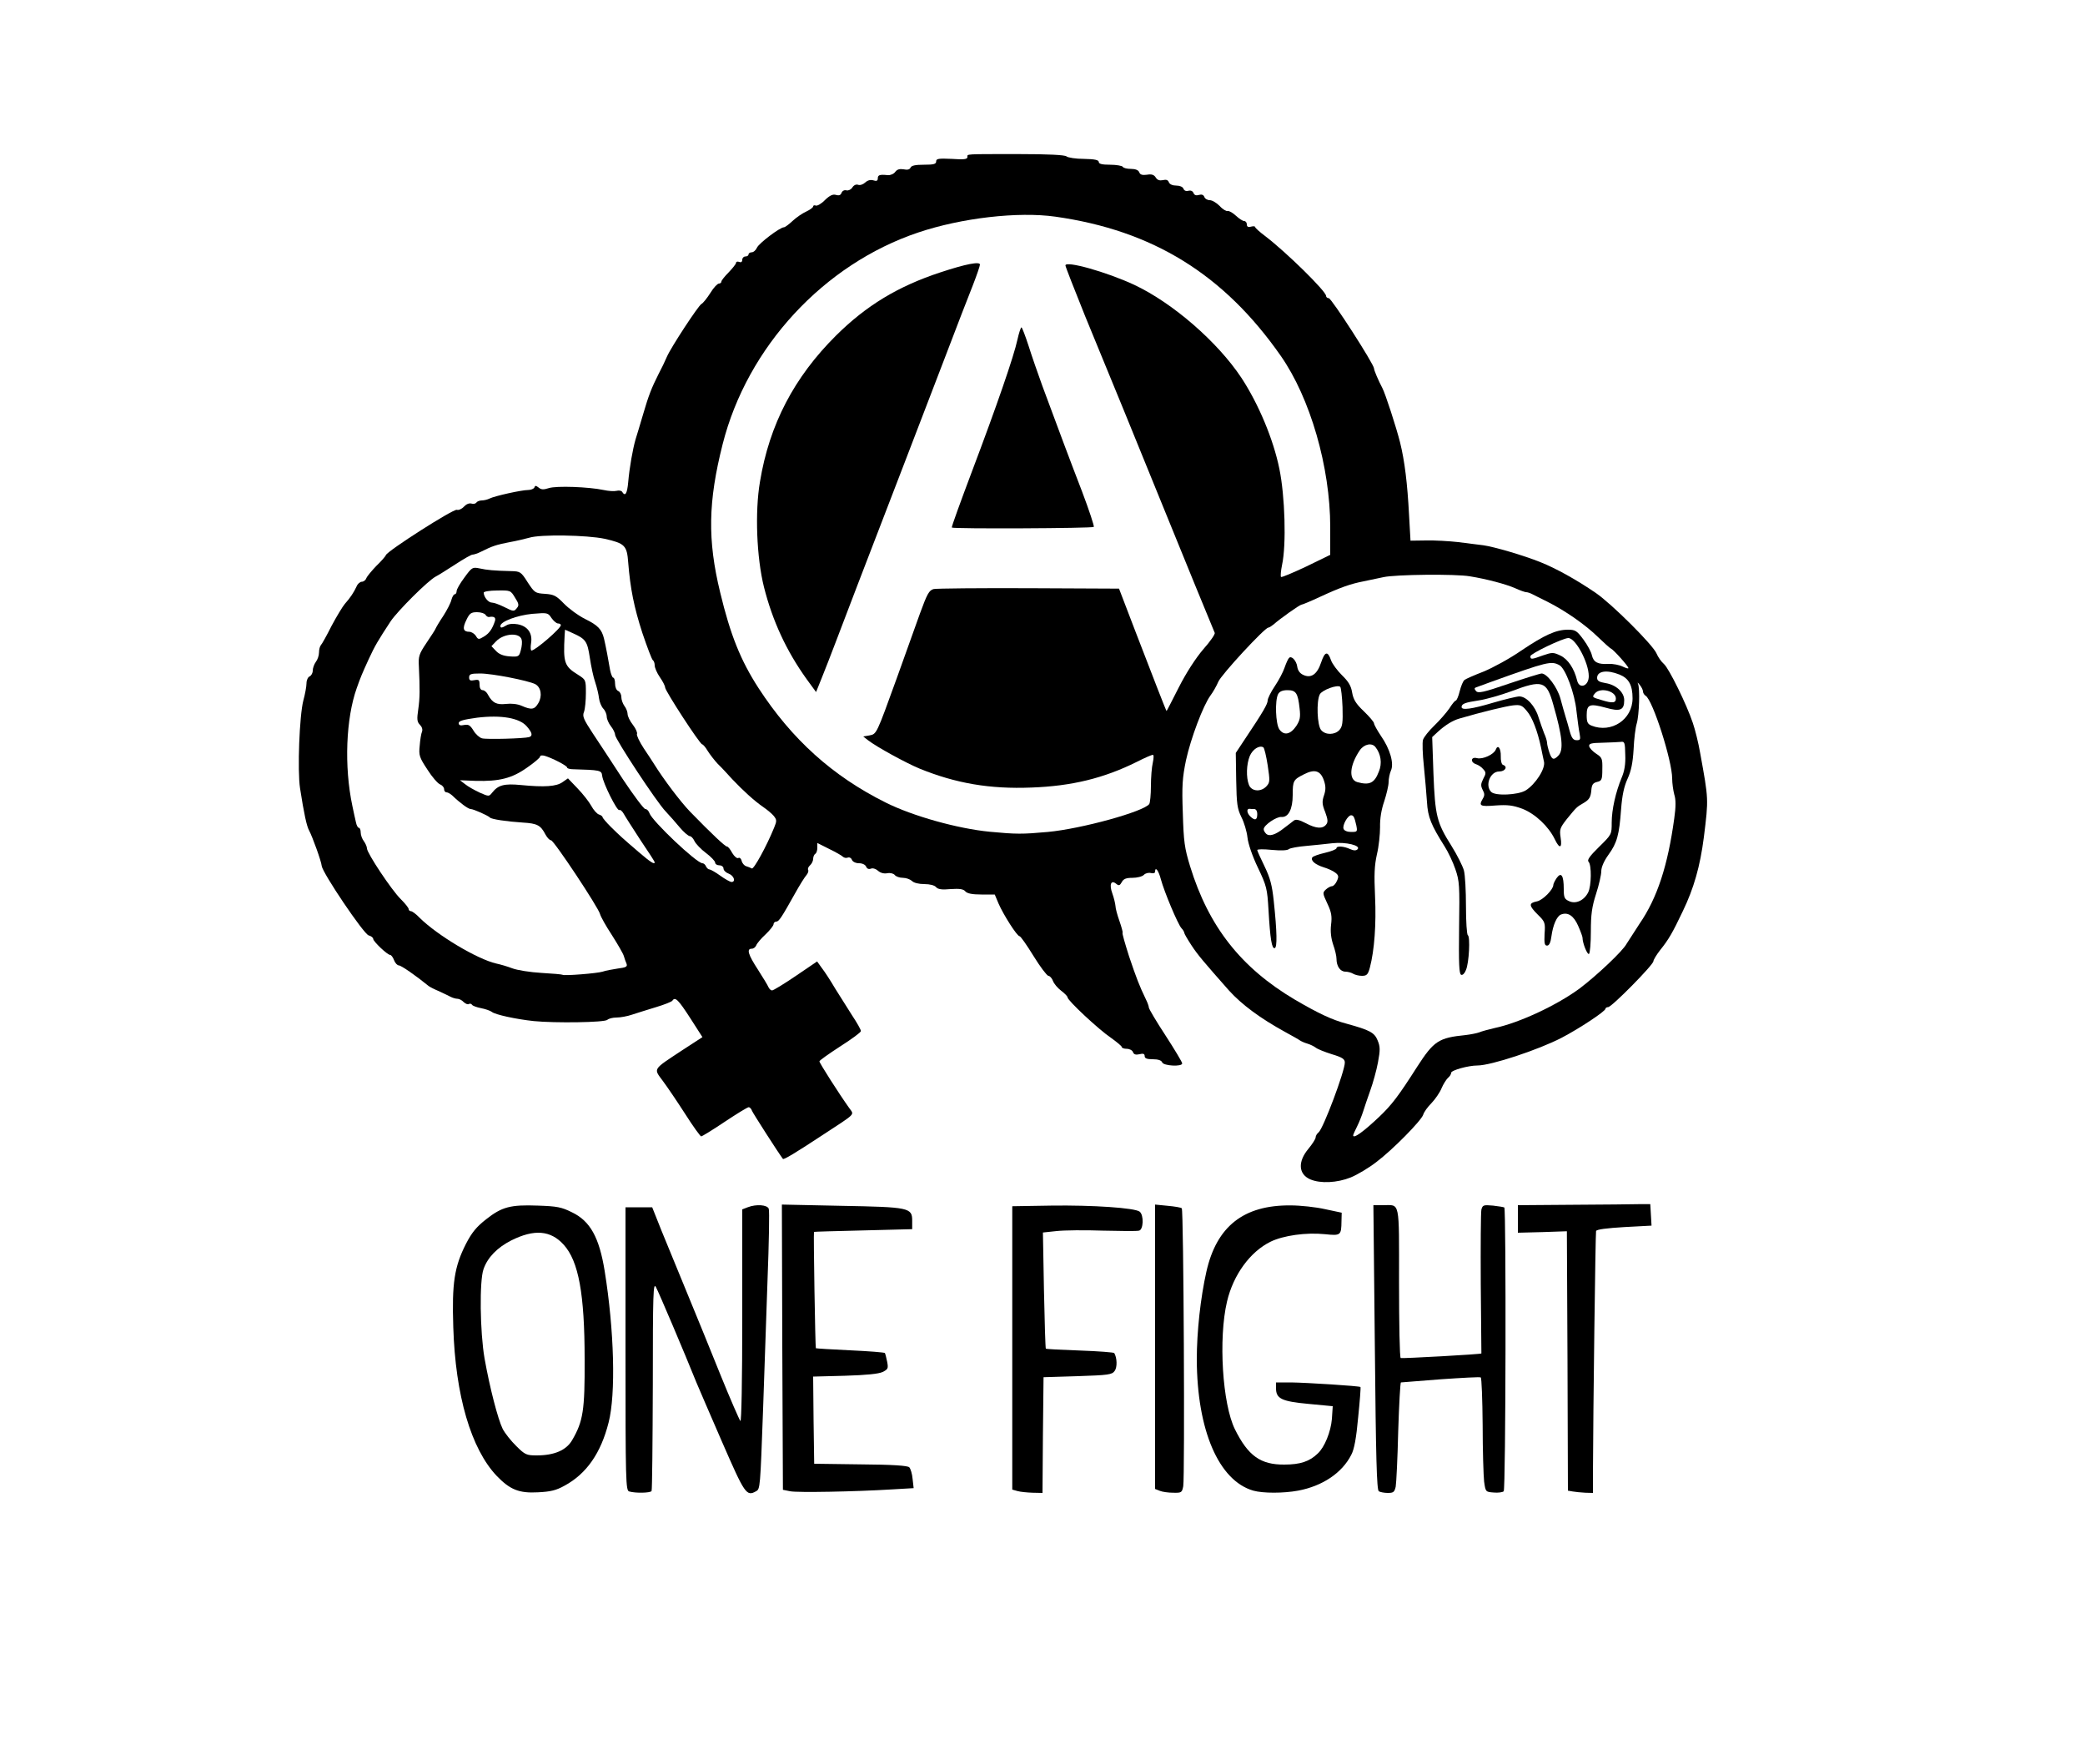 <?xml version="1.0" encoding="utf-8"?>
<!DOCTYPE svg PUBLIC "-//W3C//DTD SVG 20010904//EN" "http://www.w3.org/TR/2001/REC-SVG-20010904/DTD/svg10.dtd">
<svg version="1.0" xmlns="http://www.w3.org/2000/svg" width="500px" height="423px" viewBox="0 0 500 423" preserveAspectRatio="xMidYMid meet">
 <rect x="0" y="0" width="500" height="423" fill="#808080" stroke="none"/>
 <g fill="#000000">
  <path d="M121.75 358.60 c-4.10 -2 -8.40 -8 -10.75 -15.10 -2.55 -7.60 -3.55 -14.20 -3.85 -25.25 -0.30 -12.20 0.25 -15.85 3.10 -21.50 1.40 -2.70 2.50 -4.05 4.80 -5.85 3.95 -3.10 5.70 -3.55 13.90 -3.30 6.30 0.15 7 0.25 9.70 1.55 5.55 2.75 7.20 7.10 9.30 24.60 0.30 2.55 0.45 -0.45 0.50 -11.10 l0.05 -14.65 4.65 0 4.70 0 4.65 11.40 c2.55 6.25 6.60 16.10 9 21.85 2.40 5.80 4.45 10.85 4.65 11.25 0.15 0.40 0.30 -9.30 0.30 -21.65 l0.05 -22.35 1.40 -0.55 c0.90 -0.35 7.70 -0.45 20.35 -0.35 23 0.25 22 0.05 22 5.15 l0 3.50 -11.60 0.25 c-6.35 0.15 -11.65 0.35 -11.80 0.50 -0.10 0.15 -0.10 5.80 0.05 12.60 l0.25 12.30 7.80 0.35 c4.30 0.15 8.05 0.40 8.35 0.50 0.65 0.20 1.20 2.60 1.20 5.25 0 2.75 -1.25 3.15 -10.35 3.40 l-7.65 0.20 0 8.90 0 8.95 11.25 0.15 c8.25 0.10 11.35 0.30 11.85 0.80 0.35 0.35 0.70 2.25 0.80 4.30 l0.20 3.70 -6.40 0.35 c-8.45 0.50 -26.20 0.60 -27.30 0.15 -0.85 -0.35 -0.90 -2.20 -1 -27.50 -0.05 -28.60 -0.20 -27.95 -1.40 8.10 -0.70 21.30 -0.40 20.15 -4.95 19.90 l-2.70 -0.15 -5.20 -12 c-2.90 -6.60 -5.55 -12.80 -5.90 -13.75 -0.40 -0.95 -2.25 -5.40 -4.15 -9.85 l-3.45 -8.15 -0.10 21.55 c-0.05 11.90 -0.20 21.80 -0.35 22 -0.30 0.50 -6.35 0.60 -8.05 0.15 -1.15 -0.30 -1.15 -0.40 -1.20 -10.15 l0 -9.80 -1.15 4 c-0.60 2.20 -1.60 5 -2.25 6.20 -1.60 3.10 -5.10 6.65 -8.15 8.35 -2.35 1.25 -3.20 1.45 -7.90 1.60 -4.35 0.10 -5.60 -0.05 -7.25 -0.80z m10.40 -11.90 c1.85 -0.65 2.60 -1.25 3.55 -2.85 2.55 -4.40 3.05 -7.30 3 -17.85 -0.05 -17.40 -2.45 -26 -8 -28.30 -1.80 -0.75 -3.20 -0.45 -7 1.45 -3 1.50 -5.35 4 -6.25 6.70 -1.55 4.40 -0.50 16.90 2.35 28.35 1.55 6.10 2.65 8.30 5.55 11.10 2.50 2.45 3.30 2.60 6.80 1.40z"/>
  <path d="M242.50 359.05 l-1.25 -0.35 0 -35.45 0 -35.50 10.75 -0.15 c11.40 -0.15 21.65 0.50 22.80 1.45 0.55 0.45 0.70 0.35 0.70 -0.55 0 -1.10 0.10 -1.10 4.50 -0.90 2.45 0.10 4.65 0.40 4.85 0.60 0.25 0.20 0.50 6.70 0.65 14.45 0.20 11.10 0.35 13.30 0.65 10.35 2.10 -19.30 7.85 -25.60 23.35 -25.45 3.30 0 7.45 0.40 9.75 0.85 l4 0.85 0.15 2.60 c0.10 1.40 -0.05 3.30 -0.30 4.25 l-0.40 1.65 -6.75 0 c-6.30 0 -6.85 0.10 -9.50 1.40 -8.75 4.25 -13 15.40 -11.50 29.85 0.95 8.80 1.85 11.70 5.15 16.30 3.55 4.95 10.25 5.75 14.40 1.75 1.20 -1.10 2.85 -4.50 3.25 -6.60 l0.35 -1.75 -5.85 -0.55 c-7.20 -0.65 -7.75 -1.05 -7.75 -5.30 l0 -3 9.40 0.30 c5.20 0.20 10.50 0.50 11.75 0.65 l2.35 0.35 0 -21.85 0 -21.80 3.70 0 c2.05 0 4.05 0.15 4.50 0.30 0.70 0.25 0.80 2.35 0.80 18.30 l0 18 7.90 -0.35 c4.30 -0.20 8 -0.45 8.25 -0.60 0.20 -0.10 0.35 -7.85 0.35 -17.15 0 -9.30 0.15 -17.25 0.30 -17.65 0.30 -0.80 2.05 -0.85 38.95 -1.05 l4.50 -0.05 0.15 4.05 0.15 4.10 -6.55 0.35 c-4.15 0.25 -6.65 0.55 -6.75 0.95 -0.15 0.40 -0.55 32.50 -0.75 60.20 l0 2.60 -2.95 0 c-1.60 0 -3.65 -0.15 -4.50 -0.30 l-1.55 -0.30 0 -30.95 0 -30.95 -6.05 0 -6.05 0 0.15 30.75 c0.10 21.10 0 30.90 -0.35 31.25 -0.30 0.30 -2.05 0.50 -4 0.40 l-3.45 -0.15 -0.35 -2.50 c-0.15 -1.35 -0.35 -7.55 -0.35 -13.70 l-0.05 -11.20 -6.10 0.35 c-3.40 0.20 -7.20 0.45 -8.45 0.60 l-2.30 0.30 -0.35 11.70 c-0.15 6.40 -0.45 12.35 -0.60 13.20 -0.30 1.45 -0.40 1.50 -3.40 1.50 -1.65 0 -3.40 -0.20 -3.80 -0.50 -0.60 -0.35 -0.70 -2.30 -0.60 -11.95 0.10 -6.40 -0.05 -11.55 -0.30 -11.55 -0.25 0 -0.70 2.90 -1 6.45 -0.60 7.10 -1.25 9 -4.30 12.15 -3.50 3.60 -9.30 5.40 -17.25 5.40 -7.35 0 -10.65 -1.55 -13.95 -6.45 -2.65 -4 -4 -7.65 -5.10 -13.80 l-0.90 -5 -0.05 11.50 c-0.05 6.35 -0.20 12 -0.35 12.65 -0.30 1 -0.60 1.10 -3.75 1.10 -1.85 0 -3.95 -0.20 -4.65 -0.50 l-1.30 -0.50 0 -30.85 0 -30.90 -11.70 0 c-6.45 0 -11.80 0.10 -11.90 0.25 -0.15 0.15 -0.10 5.80 0 12.55 l0.20 12.30 3.35 0.35 c1.80 0.15 5.50 0.30 8.15 0.30 2.90 0 4.95 0.20 5.15 0.55 0.20 0.30 0.45 1.80 0.60 3.35 0.40 4.70 0.25 4.80 -9.45 5.10 l-8.15 0.25 -0.15 13.90 -0.10 13.85 -3.90 -0.05 c-2.10 -0.05 -4.40 -0.20 -5.10 -0.40z"/>
  <path d="M312.70 284.30 c-1.90 -0.85 -2.20 -1.55 -2.20 -5.30 0 -2.60 0.20 -3.15 1.75 -5 0.95 -1.15 1.75 -2.40 1.75 -2.75 0 -0.35 0.30 -0.90 0.70 -1.20 0.85 -0.70 5.80 -13.15 5.80 -14.60 0 -0.15 -1.30 -0.70 -2.85 -1.20 -1.60 -0.55 -3.25 -1.20 -3.65 -1.55 -0.40 -0.30 -1.30 -0.75 -2 -0.95 -0.70 -0.20 -1.45 -0.55 -1.75 -0.75 -0.25 -0.20 -1.85 -1.10 -3.50 -2 -6.10 -3.35 -10.45 -6.60 -13.50 -9.95 -6.10 -6.90 -7.55 -8.60 -9.05 -10.90 -0.95 -1.45 -1.70 -2.75 -1.70 -2.95 0 -0.20 -0.30 -0.75 -0.70 -1.15 -0.70 -0.85 -3.85 -8.05 -4.80 -11.15 -0.50 -1.75 -1.50 -2.60 -1.50 -1.40 0 0.30 -1 0.50 -2.25 0.50 -1.70 0 -2.35 0.25 -2.75 1 -0.30 0.55 -0.85 1 -1.20 1 -0.80 0 -0.45 2.35 0.90 6 0.40 1.25 0.80 2.60 0.80 3 0 0.40 0.70 2.90 1.50 5.50 1.45 4.50 2.15 6.30 3.80 9.65 0.40 0.80 0.70 1.65 0.70 1.95 0 0.30 1.80 3.35 4 6.70 3.30 5.10 4 6.50 4 8.20 l0 2 -3.75 0 c-2.90 0 -3.85 -0.20 -4.05 -0.75 -0.20 -0.50 -1 -0.75 -2.25 -0.75 -1.05 0 -1.95 -0.20 -1.95 -0.50 0 -0.25 -0.55 -0.50 -1.25 -0.50 -0.70 0 -1.40 -0.35 -1.55 -0.75 -0.20 -0.40 -0.85 -0.75 -1.50 -0.75 -0.65 0 -1.20 -0.20 -1.20 -0.45 0 -0.20 -1.20 -1.20 -2.60 -2.20 -2.90 -1.95 -10.40 -8.95 -10.40 -9.70 0 -0.25 -0.70 -0.95 -1.55 -1.60 -0.80 -0.60 -1.70 -1.65 -1.95 -2.35 -0.25 -0.65 -0.75 -1.20 -1.10 -1.20 -0.35 -0.05 -1.95 -2.15 -3.55 -4.75 -1.60 -2.60 -3.10 -4.75 -3.35 -4.75 -0.60 0 -3.85 -5.10 -5.05 -7.85 l-0.90 -2.15 -3.25 0 c-1.80 0 -3.40 -0.20 -3.55 -0.50 -0.15 -0.25 -1.75 -0.50 -3.45 -0.50 -2.20 0 -3.35 -0.25 -3.80 -0.75 -0.40 -0.45 -1.50 -0.75 -2.85 -0.75 -1.30 0 -2.55 -0.30 -2.95 -0.75 -0.45 -0.40 -1.40 -0.75 -2.20 -0.75 -0.80 0 -1.60 -0.20 -1.75 -0.50 -0.15 -0.25 -1.05 -0.50 -2 -0.50 -0.95 0 -1.85 -0.20 -2 -0.50 -0.15 -0.25 -0.85 -0.50 -1.55 -0.50 -0.70 0 -1.35 -0.35 -1.50 -0.75 -0.20 -0.45 -0.95 -0.75 -1.75 -0.75 -0.80 0 -1.45 -0.20 -1.45 -0.50 0 -0.25 -0.45 -0.50 -0.95 -0.50 -0.55 0 -1.10 -0.20 -1.30 -0.45 -0.15 -0.30 -0.90 -0.80 -1.70 -1.20 -1.60 -0.80 -1.55 -0.85 -3.10 3.05 -0.30 0.75 -0.75 1.70 -1 2.10 -0.25 0.40 -1.25 2.20 -2.25 4 -3.25 5.70 -4.45 7.45 -5.05 7.50 -0.35 0 -0.65 0.30 -0.65 0.65 0 0.30 -0.85 1.40 -1.90 2.40 -3.20 3.10 -3.25 3.40 -1.15 6.55 l1.85 2.80 4.40 -2.95 c5.75 -3.95 6.75 -3.90 9.45 0.30 7.90 12.15 8.35 13 8.30 15 0 1.95 -0.10 2.05 -4.20 4.65 -2.35 1.50 -4.25 2.95 -4.25 3.25 0 0.35 1.45 2.80 3.25 5.50 4.10 6.20 4.25 7.70 1.15 9.70 -1.20 0.70 -4.15 2.65 -6.65 4.30 -6.40 4.25 -7.55 4.85 -9.40 4.85 -1.50 0 -1.85 -0.40 -5.30 -5.70 l-3.70 -5.65 -4.45 2.95 c-3.40 2.25 -4.80 2.90 -6.25 2.90 -1.85 0 -1.95 -0.10 -5.35 -5.40 -1.90 -2.95 -4.30 -6.50 -5.35 -7.95 -3.35 -4.45 -2.80 -5.60 4.80 -10.40 1.65 -1 3.05 -1.95 3.15 -2 0.10 -0.10 -0.70 -1.50 -1.75 -3.15 l-1.90 -3 -2 0.65 c-6 1.95 -9.10 2.75 -10.50 2.75 -0.85 0 -1.85 0.30 -2.15 0.60 -0.85 0.85 -13.50 1.15 -19.10 0.45 -5.95 -0.70 -10.75 -1.70 -11.55 -2.35 -0.40 -0.30 -1.95 -0.85 -3.45 -1.20 -1.50 -0.35 -3.05 -0.95 -3.40 -1.35 -0.35 -0.35 -1 -0.65 -1.40 -0.65 -0.40 0 -1.10 -0.20 -1.60 -0.45 -0.45 -0.25 -1.75 -0.85 -2.80 -1.35 -1.10 -0.45 -2.25 -1.05 -2.50 -1.25 -3 -2.45 -6.60 -4.95 -7.15 -4.95 -0.35 0 -0.90 -0.55 -1.15 -1.25 -0.25 -0.70 -0.70 -1.25 -0.90 -1.25 -0.70 0 -4.10 -3.25 -4.10 -3.85 0 -0.30 -0.50 -0.70 -1.10 -0.85 -0.75 -0.25 -2.85 -3 -6.25 -8.20 -2.85 -4.35 -5.15 -8.20 -5.15 -8.60 0 -0.95 -1.90 -6.45 -2.75 -8.05 -0.70 -1.30 -1.35 -4.30 -2.30 -10.70 -0.70 -4.65 -0.20 -20.15 0.80 -23.75 0.40 -1.50 0.75 -3.40 0.75 -4.15 0 -0.75 0.35 -1.50 0.75 -1.65 0.40 -0.20 0.75 -0.80 0.75 -1.40 0 -0.60 0.35 -1.55 0.75 -2.10 0.40 -0.50 0.75 -1.50 0.75 -2.25 0 -0.70 0.20 -1.45 0.45 -1.75 0.25 -0.25 1.40 -2.30 2.55 -4.60 1.20 -2.25 2.65 -4.65 3.20 -5.30 1.30 -1.45 2.15 -2.75 2.80 -4.15 0.25 -0.65 0.85 -1.15 1.25 -1.15 0.45 0 0.95 -0.40 1.10 -0.90 0.20 -0.45 1.30 -1.75 2.40 -2.90 1.15 -1.10 2.20 -2.30 2.30 -2.60 0.35 -0.95 16.10 -11.10 17.25 -11.10 0.60 0 1.35 -0.30 1.65 -0.70 0.30 -0.40 1.60 -0.85 2.90 -1.05 1.25 -0.20 2.65 -0.50 3.10 -0.75 1.15 -0.60 7.70 -2 9.25 -2 0.70 0 1.30 -0.25 1.30 -0.55 0 -0.55 14.15 -0.35 19.55 0.35 l2.85 0.35 0.25 -2.45 c0.40 -3.45 1.15 -7.80 1.75 -9.80 0.30 -0.90 1.10 -3.65 1.85 -6.15 1.25 -4.30 2 -6.25 3.65 -9.50 1 -1.90 1.35 -2.70 2.05 -4.25 0.95 -2.20 7.50 -12.20 8.25 -12.60 0.40 -0.20 1.35 -1.40 2.15 -2.65 0.75 -1.25 1.70 -2.25 2.05 -2.25 0.30 0 0.60 -0.20 0.60 -0.50 0 -0.25 0.80 -1.25 1.75 -2.20 0.95 -1 1.75 -2 1.75 -2.30 0 -0.25 0.35 -0.50 0.75 -0.50 0.40 0 0.75 -0.20 0.75 -0.50 0 -0.25 0.35 -0.50 0.75 -0.50 0.40 0 0.75 -0.20 0.75 -0.50 0 -0.25 0.35 -0.50 0.75 -0.50 0.45 0 1 -0.50 1.30 -1.10 0.50 -1.10 5.50 -4.90 6.45 -4.90 0.25 0 1.20 -0.70 2.10 -1.55 0.90 -0.85 2.40 -1.85 3.30 -2.25 0.85 -0.40 1.60 -0.95 1.60 -1.20 0 -0.30 0.45 -0.50 0.95 -0.50 0.50 0 1.45 -0.55 2.10 -1.25 0.70 -0.70 1.75 -1.25 2.60 -1.25 0.75 0 1.35 -0.20 1.35 -0.50 0 -0.25 0.40 -0.50 0.95 -0.50 0.50 0 1.20 -0.35 1.55 -0.75 0.35 -0.40 1.15 -0.75 1.80 -0.75 0.60 0 1.30 -0.20 1.45 -0.50 0.15 -0.25 0.75 -0.50 1.30 -0.50 0.55 0 1.35 -0.35 1.75 -0.75 0.45 -0.40 1.40 -0.75 2.20 -0.75 0.80 0 1.60 -0.20 1.75 -0.50 0.15 -0.25 1.10 -0.50 2.05 -0.50 0.95 0 1.70 -0.20 1.70 -0.50 0 -0.30 1.35 -0.50 3 -0.50 2.35 0 3 -0.15 3 -0.75 0 -0.60 0.75 -0.75 3.70 -0.75 2.50 0 3.80 -0.20 3.90 -0.60 0.30 -0.85 25.70 -0.80 26.55 0.05 0.30 0.30 2.20 0.55 4.20 0.55 2.90 0 3.65 0.15 3.65 0.75 0 0.55 0.65 0.75 2.70 0.75 1.50 0 2.90 0.20 3.05 0.50 0.15 0.25 1.10 0.50 2.05 0.50 0.95 0 1.70 0.25 1.70 0.50 0 0.30 0.75 0.50 1.70 0.50 0.90 0 1.95 0.35 2.30 0.75 0.35 0.40 1.15 0.75 1.85 0.75 0.65 0 1.30 0.35 1.45 0.75 0.20 0.40 0.95 0.75 1.70 0.75 0.80 0 1.60 0.25 1.75 0.50 0.15 0.30 0.75 0.50 1.30 0.50 0.50 0 0.95 0.25 0.95 0.50 0 0.30 0.55 0.50 1.25 0.50 0.70 0 1.40 0.35 1.55 0.75 0.20 0.40 0.75 0.75 1.30 0.75 0.50 0 1.55 0.55 2.30 1.25 0.75 0.70 1.65 1.25 2 1.25 0.35 0 1.25 0.55 2 1.25 0.75 0.70 1.60 1.25 1.95 1.25 0.35 0 0.65 0.25 0.65 0.50 0 0.30 0.45 0.50 1 0.50 0.55 0 1 0.20 1 0.40 0 0.20 1.10 1.25 2.45 2.25 5.10 3.90 14.55 13.20 14.55 14.30 0 0.30 0.30 0.55 0.65 0.55 0.65 0 10.85 15.85 10.85 16.85 0 0.45 1.05 2.90 2 4.70 0.70 1.30 3.35 9.45 4.25 13.05 1.15 4.70 1.80 10.10 2.10 17.20 l0.20 6.05 6.85 0.30 c14.95 0.70 25.60 4.25 37.80 12.55 3.80 2.60 13.70 12.45 14.55 14.50 0.35 0.85 1.15 2 1.80 2.55 1.20 1.10 5.40 9.60 6.90 14.10 0.95 2.80 1.90 7.45 3.10 14.90 0.75 4.70 0 15.40 -1.45 21.50 -2.05 8.55 -5.40 15.95 -9.50 21.10 -0.90 1.15 -1.60 2.35 -1.60 2.65 0 0.85 -10 11 -10.85 11 -0.35 0 -0.65 0.20 -0.65 0.40 0 0.60 -6.20 4.70 -10.50 6.95 -5.60 2.90 -16.95 6.65 -20.20 6.65 -2.20 0 -6.30 1.15 -6.30 1.75 0 0.35 -0.35 0.90 -0.80 1.25 -0.40 0.40 -1.10 1.50 -1.50 2.45 -0.40 1 -1.50 2.60 -2.40 3.55 -0.95 0.95 -1.85 2.20 -2 2.80 -0.45 1.40 -7.30 8.40 -11.30 11.40 -4.70 3.60 -8.05 4.80 -13.10 4.80 -2.35 -0.05 -4.85 -0.35 -5.70 -0.70z m18.45 -19.65 c1.25 -1.40 3.50 -4.55 7.20 -10.35 4 -6.20 5.15 -6.95 11.65 -7.60 1.25 -0.15 2.70 -0.45 3.25 -0.65 0.55 -0.25 2.25 -0.70 3.75 -1.05 5.90 -1.25 14.95 -5.50 20.35 -9.50 4.10 -3.10 10.30 -8.95 11.20 -10.65 0.40 -0.65 1.75 -2.80 3.05 -4.70 2.90 -4.25 5.15 -9.40 6.75 -15.60 1.80 -6.95 1.80 -16.25 -0.05 -23.20 -0.75 -2.70 -1.85 -6.15 -2.45 -7.65 l-1.15 -2.70 -0.60 3.65 c-0.30 1.95 -0.70 5.30 -0.90 7.35 -0.15 2.25 -0.75 4.75 -1.45 6.30 -0.75 1.75 -1.25 4.05 -1.50 7.25 -0.45 6.15 -0.95 8.05 -3.05 10.95 -1.05 1.45 -1.70 2.95 -1.70 3.90 0 0.85 -0.50 2.95 -1.05 4.70 -0.75 2.15 -1.20 5 -1.40 9.15 l-0.30 6 -1.85 0.15 c-1.75 0.15 -1.85 0.05 -2.35 -1.75 -0.30 -1.05 -0.55 -2.10 -0.55 -2.30 0 -0.80 -2.15 -5.35 -2.50 -5.35 -0.60 0 -1.65 2.65 -1.95 5 l-0.30 2.25 -2.25 0 -2.25 0 0 -3 c0 -2.70 -0.20 -3.15 -1.65 -4.60 -1.25 -1.30 -1.60 -2.05 -1.60 -3.65 0 -1.85 0.15 -2.05 1.45 -2.30 1.75 -0.35 2.55 -1.20 4.15 -4.20 1 -1.90 1.40 -2.25 2.85 -2.40 2.10 -0.20 2.55 0.40 2.55 3.50 0 2.70 0.65 3.35 2 2.15 1.25 -1.10 1.85 -4.10 1.05 -5.30 -1.30 -2.10 -0.70 -3.85 2.40 -6.85 l2.90 -2.85 0.30 -4 c0.15 -2.20 0.40 -4.50 0.60 -5.10 0.30 -1 0.25 -1.05 -1.05 -0.70 -1.25 0.30 -1.45 0.65 -1.60 2.25 -0.15 1.45 -0.50 2.05 -1.75 2.80 -0.90 0.50 -1.75 1.10 -1.95 1.35 -3.10 3.50 -3.40 4.05 -3.40 6.60 l0 2.55 -1.90 0 c-1.70 0 -2 -0.20 -2.75 -1.75 -1.45 -3.05 -4.70 -6.10 -7.65 -7.25 -2.20 -0.80 -3.35 -0.95 -6.50 -0.65 l-3.75 0.30 0.10 -4.90 c0.10 -4.60 0 -5 -1 -5.45 -0.85 -0.35 -1.05 -0.90 -1.05 -2.65 l0 -2.15 2 0 c1.55 0 2.35 -0.30 3.25 -1.30 0.90 -0.95 1.55 -1.25 2.85 -1.10 1.55 0.15 1.65 0.25 1.80 2.30 0.10 1.15 0.35 2.10 0.65 2.10 0.25 0 0.45 1 0.45 2.20 0 2.15 -0.05 2.25 -1.60 2.40 -1.25 0.10 -1.65 0.40 -1.65 1.15 0 0.75 0.40 1.05 1.60 1.15 2.15 0.20 4.40 -1.05 6.10 -3.45 1.65 -2.25 1.65 -3.40 -0.05 -8.85 -1.15 -3.65 -3.15 -6.30 -4.35 -5.85 -0.45 0.20 -2.80 0.85 -5.30 1.50 -7.70 2 -8.20 2.25 -10.85 4.65 l-1.35 1.20 0.30 7.35 c0.30 8.55 0.80 10.45 4.20 15.85 1.35 2.15 2.70 4.85 3 5.90 0.30 1.10 0.60 4.95 0.60 8.60 0.05 3.65 0.30 6.80 0.50 7 0.60 0.60 0.35 8.80 -0.35 10.70 -0.65 1.85 -1.85 2.35 -4.05 1.80 l-1.15 -0.30 0.30 -10.90 c0.25 -10.35 0.20 -11.10 -0.85 -14.15 -0.65 -1.75 -1.80 -4.20 -2.60 -5.45 -3.75 -5.90 -4.05 -6.85 -4.60 -14 -0.30 -3.70 -0.55 -8.70 -0.55 -11.10 l-0.05 -4.40 2.55 -2.35 c1.35 -1.35 3.05 -3.25 3.75 -4.25 0.65 -1.05 1.35 -1.90 1.55 -1.90 0.20 0 0.65 -1 0.95 -2.25 0.30 -1.20 0.80 -2.45 1.15 -2.70 0.30 -0.25 2.35 -1.15 4.55 -2 2.20 -0.90 6.25 -3.15 9 -5 5 -3.40 8.20 -4.90 11 -5.15 1.35 -0.15 1.15 -0.35 -2.70 -2.50 -2.30 -1.35 -4.45 -2.40 -4.80 -2.40 -0.40 0 -0.85 -0.20 -1 -0.50 -0.15 -0.25 -0.65 -0.50 -1.05 -0.50 -0.40 0 -1.65 -0.40 -2.85 -0.95 -2.15 -0.95 -6.85 -2.20 -10.85 -2.85 -3.35 -0.55 -14.85 -0.45 -17.75 0.20 -1.35 0.30 -3.50 0.75 -4.75 1 -3.10 0.60 -5.55 1.45 -10.40 3.70 -2.25 1.05 -4.30 1.90 -4.50 1.90 -0.40 0 -5.20 3.40 -6.70 4.75 -0.50 0.40 -1.05 0.75 -1.25 0.75 -0.85 0 -11.35 11.35 -12 13 -0.40 0.95 -1.25 2.45 -1.85 3.25 -1.75 2.35 -4.75 10.30 -5.90 15.60 -1.50 7.05 -1.10 15.45 1 22.40 4.40 14.40 12.20 24.30 25.10 31.95 5.65 3.30 8.90 4.85 12.50 5.80 5.35 1.50 6.60 2.15 7.30 3.85 1.25 2.95 0.60 8.80 -1.70 15.30 -0.55 1.55 -0.85 2.85 -0.65 2.85 0.20 0 0.95 -0.60 1.70 -1.35z m-186 -33.50 c1.30 -0.25 2.50 -0.60 2.65 -0.75 0.15 -0.15 -0.95 -2.15 -2.45 -4.45 -1.50 -2.30 -2.80 -4.65 -2.95 -5.25 -0.35 -1.50 -11.05 -17.65 -11.70 -17.70 -0.30 0 -1.10 -0.85 -1.75 -1.85 -1.15 -1.85 -1.35 -1.90 -4.70 -2.20 -4.40 -0.40 -7.90 -1 -8.25 -1.40 -0.40 -0.45 -3.95 -2.05 -4.65 -2.05 -0.55 0 -2.60 -1.50 -4.40 -3.25 -0.45 -0.40 -1.05 -0.75 -1.35 -0.75 -0.35 0 -0.60 -0.35 -0.60 -0.75 0 -0.45 -0.45 -0.95 -0.95 -1.15 -0.55 -0.20 -1.90 -1.80 -3.05 -3.55 -2.05 -3.15 -2.05 -3.25 -1.90 -7.10 0.10 -2.20 -0.05 -3.95 -0.30 -3.95 -0.25 0 -0.30 -2 -0.10 -4.60 0.20 -2.55 0.30 -5.30 0.25 -6.15 -0.10 -0.80 -0.15 -3.10 -0.15 -5.05 -0.05 -3.35 0.10 -3.75 1.95 -6.50 1.10 -1.60 2.10 -3.15 2.20 -3.45 0.10 -0.25 0.90 -1.65 1.85 -3.05 0.90 -1.40 1.80 -3.15 1.95 -3.85 0.20 -0.75 0.55 -1.35 0.80 -1.35 0.25 0 0.45 -0.40 0.45 -0.85 0 -0.45 0.40 -1.30 0.85 -1.85 0.90 -1.05 0.90 -1.05 -0.10 -0.25 -0.55 0.45 -1.65 1.15 -2.50 1.60 -2 1 -9.25 8.10 -11.05 10.80 -3.05 4.65 -3.80 5.90 -5.25 9.05 -4.30 9.35 -5.05 12.90 -4.80 22.50 0.15 4 0.50 8.40 0.80 9.75 0.35 1.40 0.70 3.10 0.90 3.90 0.15 0.75 0.45 1.35 0.70 1.35 0.25 0 0.45 0.50 0.45 1.15 0 0.60 0.35 1.55 0.75 2.05 0.40 0.55 0.75 1.35 0.75 1.75 0 1.10 5.90 10 8.10 12.15 1.05 1.05 1.90 2.10 1.90 2.40 0 0.25 0.25 0.50 0.55 0.50 0.30 0 1.25 0.70 2.10 1.60 3.20 3.15 6.65 5.55 11.95 8.20 3 1.50 5.90 2.70 6.45 2.70 0.55 0 1.70 0.35 2.55 0.80 0.85 0.45 3 1 4.85 1.20 4.10 0.50 14 0.30 17.20 -0.35z m36.80 -29.15 c2.35 -4.65 2.35 -5.15 -0.10 -6.75 -2.30 -1.55 -4.95 -3.90 -7.80 -6.95 -1 -1.10 -2.50 -2.75 -3.40 -3.60 -0.85 -0.90 -1.95 -2.35 -2.45 -3.15 -0.50 -0.85 -1.10 -1.55 -1.30 -1.55 -0.55 0 -8.90 -12.85 -8.90 -13.65 0 -0.35 -0.55 -1.45 -1.25 -2.45 -0.70 -1 -1.25 -2.30 -1.25 -2.85 0 -0.55 -0.20 -1.10 -0.45 -1.25 -0.25 -0.20 -1.35 -3.10 -2.50 -6.50 -2 -6.15 -2.90 -10.65 -3.40 -16.90 -0.30 -4.10 -0.80 -4.65 -5.60 -5.65 -3.95 -0.80 -13.30 -1 -15.15 -0.30 -0.65 0.25 -2.70 0.75 -4.65 1.05 -1.90 0.35 -3.85 0.80 -4.25 1 -0.40 0.25 -1.40 0.65 -2.15 0.95 -2.30 0.90 -1.15 1.40 4.10 1.75 l4.95 0.35 1.70 2.60 c1.60 2.50 1.75 2.60 4.10 2.75 2.15 0.15 2.70 0.45 4.50 2.30 1.15 1.20 3.45 2.90 5.15 3.75 4.10 2.05 4.55 2.95 6 12.45 0.15 0.85 0.45 1.60 0.70 1.60 0.25 0 0.45 0.65 0.45 1.45 0 0.80 0.30 1.55 0.75 1.75 0.40 0.15 0.75 0.80 0.75 1.45 0 0.65 0.35 1.60 0.75 2.15 0.40 0.50 0.75 1.40 0.75 1.90 0 0.55 0.55 1.70 1.25 2.60 0.70 0.90 1.25 2 1.25 2.50 0 0.45 0.75 2 1.65 3.40 0.85 1.35 1.85 2.90 2.10 3.35 2 3.35 6.40 9.15 8.70 11.55 5.60 5.75 8.45 8.40 9 8.40 0.25 0 0.65 0.45 0.80 1.05 0.20 0.55 0.90 1.20 1.55 1.45 0.65 0.25 1.20 0.85 1.20 1.35 0 1.15 0.45 0.50 2.45 -3.35z m67.80 -4 c8.10 -0.75 23.10 -4.90 24.35 -6.70 0.20 -0.30 0.40 -2.05 0.40 -3.95 l0 -3.35 -1.85 0.90 c-2.55 1.30 -7.40 2.95 -12.35 4.20 -5.15 1.30 -19.95 1.85 -25.70 0.95 -9.95 -1.55 -18.45 -4.80 -26.70 -10.20 -2 -1.35 -2.40 -1.85 -2.40 -3.15 0 -1.35 0.20 -1.60 1.50 -1.85 1.75 -0.35 1.65 -0.15 6.60 -13.85 1.90 -5.35 4.40 -12.25 5.50 -15.35 1.70 -4.60 2.25 -5.65 3.20 -5.85 0.65 -0.20 11.60 -0.30 24.35 -0.30 l23.15 0.05 3.85 10.10 c2.15 5.55 4.40 11.40 5 12.95 0.55 1.55 1.20 2.75 1.35 2.65 0.15 -0.10 1.15 -1.90 2.25 -4 1.10 -2.10 3.10 -5.05 4.45 -6.55 l2.45 -2.80 -3.05 -7.55 c-1.65 -4.20 -5.60 -13.90 -8.75 -21.60 -11.10 -27.10 -13.95 -34.10 -18.65 -45.50 -5.25 -12.95 -5.85 -15.75 -3.30 -15.75 3.70 0.05 11.90 2.45 18.10 5.35 9.20 4.25 20 13.60 25.70 22.25 4.10 6.20 7.65 14.70 9.15 21.80 1.05 5 1.20 7.15 1.20 15.15 l0 9.35 4 -1.95 3.95 -1.95 0 -5.10 c0 -7.15 -1.95 -17.55 -4.80 -25.40 -8 -22.25 -28.30 -40.20 -51.70 -45.70 -11.70 -2.75 -18.80 -2.90 -29.55 -0.60 -12.80 2.70 -21.80 6.90 -31.55 14.60 -12.20 9.70 -21.30 23.80 -25.10 38.70 -3.40 13.50 -3.50 20.50 -0.55 32.75 2.40 10 4.85 16.15 9.15 22.75 8 12.30 17.75 21.10 30.50 27.45 6.50 3.25 17.25 6.25 24.95 7 2.40 0.20 4.65 0.45 4.90 0.50 0.30 0 3 -0.20 6 -0.45z m-105.25 -6.35 c-0.65 -1.05 -1.30 -2.70 -1.45 -3.65 -0.20 -0.95 -0.50 -1.70 -0.70 -1.60 -0.20 0.05 -1.10 0.10 -1.95 0.10 l-1.65 0.05 1.30 1.10 c0.75 0.60 1.95 2.10 2.75 3.35 0.80 1.25 1.65 2.40 1.95 2.60 0.95 0.70 0.85 -0.10 -0.25 -1.95z m243.50 -10 c0 -1.85 -0.15 -2.20 -0.80 -1.95 -0.45 0.15 -0.90 0.30 -1 0.30 -0.10 0 -0.20 1.85 -0.20 4.15 l0 4.10 1 -2.20 c0.55 -1.20 1 -3.15 1 -4.40z m-254.55 4.40 l1.15 -0.90 -1.80 -0.85 c-1.80 -0.85 -1.80 -0.85 -4.05 0.70 -1.25 0.85 -2.25 1.65 -2.25 1.75 0 0.15 1.30 0.25 2.90 0.25 1.95 0 3.20 -0.30 4.05 -0.95z m-9.50 -11.30 c-0.50 -0.50 -2.20 -0.90 -4.90 -1.10 -4.15 -0.30 -4.15 -0.30 -3.60 0.75 0.55 1 1 1.10 4.90 1.10 3.90 0 4.30 -0.10 3.60 -0.75z m20.15 -1.20 c-0.20 -1.55 -2.10 -3.80 -2.10 -2.55 0 0.55 1.90 4 2.20 4 0.05 0 0.05 -0.65 -0.10 -1.45z m241.65 -1 c0.85 -0.35 0.70 -0.50 -1 -1 -2.45 -0.70 -2.75 -0.70 -2.75 -0.05 0 0.30 0.50 0.75 1.15 1 1.35 0.55 1.35 0.55 2.60 0.05z m-15.30 -4.05 c-0.35 -1.10 -1.05 -2.30 -1.55 -2.55 -1.10 -0.60 -1.20 0.15 -0.20 1.05 0.40 0.30 1 1.35 1.30 2.30 0.85 2.45 1.20 1.75 0.45 -0.80z m-243.20 -2.70 c-0.55 -0.35 -2.90 -1.05 -5.25 -1.55 -2.35 -0.45 -4.55 -0.90 -4.85 -1.05 -0.35 -0.10 -0.65 0.05 -0.65 0.30 0 0.30 0.35 0.50 0.75 0.50 0.40 0 1 0.50 1.30 1.15 0.85 1.60 1.40 1.85 4.20 1.85 1.40 0 2.85 0.25 3.25 0.50 0.50 0.30 1 0.25 1.50 -0.25 0.60 -0.65 0.60 -0.85 -0.25 -1.45z m12.50 -7.90 c-0.35 -2.05 -1.45 -3.90 -2.35 -3.90 -0.80 0 -0.40 3.40 0.65 4.70 1.50 1.95 2.10 1.65 1.70 -0.80z m-16.35 -3.30 c0.15 -0.45 -0.15 -0.65 -0.95 -0.50 -0.60 0.05 -1.20 0.45 -1.35 0.80 -0.15 0.45 0.15 0.65 0.95 0.50 0.60 -0.05 1.20 -0.45 1.35 -0.80z m7.60 -4.35 c0 -0.90 -1.40 -1.90 -2.20 -1.60 -0.55 0.20 -0.55 0.60 -0.10 2.05 0.50 1.65 0.60 1.70 1.40 0.95 0.50 -0.45 0.90 -1.10 0.90 -1.40z m-15 -0.05 c0 -0.60 -1.55 -1.75 -2 -1.45 -0.75 0.50 -0.60 1.15 0.40 1.40 1.35 0.35 1.60 0.35 1.60 0.05z"/>
  <path d="M323 235 c-0.40 -0.25 -1.25 -0.50 -1.85 -0.50 -1.25 0 -2.15 -1.30 -2.15 -3.10 0 -0.65 -0.35 -2.05 -0.75 -3.15 -0.40 -1.10 -0.70 -3.55 -0.75 -5.40 0 -2.35 -0.30 -4 -1 -5.35 -1.65 -3.25 -1.10 -5.70 1.50 -6.65 0.50 -0.15 0.05 -0.55 -1.25 -1.05 -3.25 -1.35 -3.50 -1.55 -3.65 -3.50 -0.10 -1.35 -0.40 -1.80 -1.10 -1.80 -0.50 0 -1.10 0.25 -1.25 0.50 -0.15 0.30 -1.65 0.50 -3.25 0.50 l-2.95 0 0.95 2.30 c1.10 2.50 1.90 8.85 2.10 16.20 l0.15 4.75 -2.05 0.15 c-2.05 0.15 -2.05 0.10 -2.35 -1.75 -0.20 -1.05 -0.50 -4.35 -0.65 -7.40 -0.30 -5.15 -0.45 -5.80 -2.55 -10.20 -1.30 -2.70 -2.35 -5.75 -2.50 -7.25 -0.15 -1.40 -0.80 -3.60 -1.45 -4.85 -1 -2 -1.15 -3.15 -1.30 -10.25 l-0.15 -8 2.30 -3.45 c4.40 -6.60 5.45 -8.40 5.45 -9.30 0 -0.45 0.80 -2 1.75 -3.45 0.95 -1.40 2.05 -3.55 2.45 -4.65 0.65 -1.90 0.85 -2.10 2.55 -2.25 2.15 -0.20 3.15 0.50 3.35 2.30 0.30 2.40 1.70 1.95 2.65 -0.90 l0.85 -2.55 2.05 0.15 c1.75 0.15 2.10 0.35 2.55 1.70 0.30 0.90 1.50 2.50 2.60 3.60 1.55 1.50 2.20 2.55 2.45 4.15 0.30 1.70 0.90 2.70 2.80 4.50 1.35 1.30 2.45 2.60 2.45 2.90 0 0.30 0.75 1.65 1.65 3 2.10 3 3.05 6.30 2.70 9.15 -0.60 4.30 -1.25 7.70 -2.05 10.10 -0.45 1.35 -0.80 3.95 -0.80 5.75 -0.05 1.80 -0.35 4.65 -0.75 6.30 -0.55 2.20 -0.65 4.75 -0.40 9.75 0.25 6.60 -0.25 13.70 -1.35 17.65 l-0.55 1.85 -2.85 0 c-1.55 0 -3.20 -0.25 -3.60 -0.50z m-7.05 -39.60 c-0.35 -0.65 -0.45 -2.20 -0.30 -4.15 0.35 -3.50 -0.05 -4.50 -1.60 -4 -2 0.60 -2.55 1.65 -2.55 4.80 0 2.45 0.15 2.95 0.90 2.95 0.45 0.05 1.40 0.35 2.10 0.75 1.75 1 2.15 0.90 1.45 -0.35z m-13.65 -8.65 c0.20 -0.40 0.15 -1.85 -0.05 -3.15 l-0.40 -2.35 -0.70 1.70 c-0.40 0.95 -0.55 2.30 -0.40 3.10 0.35 1.55 1.10 1.90 1.55 0.70z m26.45 -2.20 c0.55 -1.15 0.60 -1.80 0.25 -2.85 -0.35 -0.85 -0.70 -1.20 -1 -0.90 -0.80 0.80 -2.40 4.40 -2.15 4.80 0.55 0.90 2.15 0.30 2.90 -1.05z m-8.85 -11.15 c0.70 -0.70 0.80 -5.30 0.15 -6.35 -0.35 -0.55 -0.65 -0.45 -1.50 0.40 -1.65 1.65 -1.30 6.55 0.45 6.55 0.15 0 0.55 -0.25 0.90 -0.60z m-10.40 -0.85 c0.70 -1.35 0.65 -3.70 -0.20 -4.80 -0.65 -0.90 -0.70 -0.90 -1.25 0.15 -0.90 1.75 -0.60 5.60 0.50 5.60 0.20 0 0.65 -0.45 0.95 -0.95z"/>
  <path d="M191.95 164.30 c-4.85 -6.65 -8.20 -13.85 -10.30 -22.05 -1.75 -6.95 -2.20 -20.70 -0.90 -28.30 1.60 -9.50 5.30 -18.60 10.80 -26.45 3.35 -4.80 11.20 -12.60 15.70 -15.55 7.80 -5.20 19.20 -9.75 25.80 -10.30 l3.45 -0.30 0 2.10 c0 1.15 -0.75 3.95 -1.70 6.45 -0.95 2.40 -4 10.20 -6.70 17.35 -4.70 12.30 -13.70 35.65 -20.95 54.50 -1.80 4.70 -4.15 10.85 -5.25 13.75 -4.60 12.20 -4.50 12 -6.15 12 -1.30 0 -1.85 -0.50 -3.80 -3.20z"/>
  <path d="M226.70 128.05 c-0.75 -0.75 0.40 -4.65 4.85 -16.45 5.95 -15.70 10.10 -27.70 10.95 -31.70 0.65 -2.85 0.70 -2.90 2.45 -2.90 l1.80 0 1.40 4.40 c0.75 2.40 2.25 6.70 3.30 9.60 4 10.80 6.50 17.50 9.50 25.30 2.95 7.85 3.75 11.65 2.45 11.75 -1.85 0.20 -36.50 0.15 -36.70 0z"/>
 </g>
 <g fill="#ffffff">
  <path d="M0 211.50 l0 -211.50 250 0 250 0 0 211.50 0 211.50 -250 0 -250 0 0 -211.50z m135.40 144.75 c5.25 -2.85 8.70 -7.80 10.55 -15.15 1.75 -6.80 1.35 -22.10 -0.95 -36.35 -1.30 -8 -3.45 -11.95 -7.85 -14.05 -2.50 -1.25 -3.60 -1.45 -8.15 -1.60 -6.60 -0.25 -8.65 0.30 -12.45 3.30 -2.30 1.80 -3.40 3.15 -4.80 5.85 -2.80 5.50 -3.40 9.45 -3.05 20 0.50 16.35 4.25 29.20 10.45 35.70 3.15 3.25 5.30 4.15 9.85 3.90 3 -0.15 4.35 -0.45 6.40 -1.60z m20.85 1.30 c0.15 -0.25 0.25 -11.70 0.30 -25.40 0 -22.25 0.10 -24.75 0.75 -23.50 0.65 1.15 6.95 16 9.70 22.85 0.50 1.25 3.30 7.65 6.15 14.25 5.45 12.50 5.85 13.15 8.15 11.85 1 -0.55 1 -0.70 1.70 -19.85 0.25 -7.70 0.75 -21.45 1.05 -30.55 0.35 -9.10 0.50 -16.90 0.30 -17.35 -0.35 -0.95 -3 -1.15 -5.05 -0.35 l-1.30 0.50 0 25.60 c0 15.70 -0.20 25.40 -0.45 25.15 -0.25 -0.30 -2.40 -5.20 -4.75 -11 -2.30 -5.75 -5.95 -14.65 -8.05 -19.75 -2.10 -5.10 -4.85 -11.80 -6.10 -14.85 l-2.25 -5.65 -3.20 0 -3.20 0 0 33.95 c0 31.95 0.05 34 0.90 34.20 1.60 0.45 5.05 0.35 5.35 -0.10z m57.70 -0.40 l5.15 -0.30 -0.25 -2.20 c-0.10 -1.25 -0.50 -2.50 -0.80 -2.80 -0.40 -0.40 -4.05 -0.65 -11.70 -0.70 l-11.10 -0.15 -0.15 -10.45 -0.10 -10.45 7.60 -0.20 c5.10 -0.15 8.10 -0.45 9.05 -0.90 1.30 -0.65 1.40 -0.85 1.10 -2.45 -0.20 -1 -0.45 -1.95 -0.55 -2.10 -0.10 -0.15 -3.85 -0.45 -8.30 -0.65 -4.50 -0.20 -8.20 -0.45 -8.25 -0.50 -0.15 -0.10 -0.60 -27.75 -0.45 -27.90 0 -0.05 5.35 -0.20 11.80 -0.35 l11.75 -0.30 0 -2 c0 -3.15 -0.60 -3.30 -17.05 -3.60 l-14.20 -0.30 0.10 34.20 0.15 34.20 1.75 0.35 c1.80 0.35 15.45 0.10 24.45 -0.45z m36.15 -13 l0.15 -13.90 8.15 -0.25 c7.40 -0.25 8.25 -0.35 8.90 -1.25 0.65 -0.85 0.60 -3.15 -0.10 -4.30 -0.10 -0.15 -3.80 -0.45 -8.20 -0.60 -4.45 -0.15 -8.15 -0.35 -8.20 -0.45 -0.10 -0.05 -0.30 -6.40 -0.45 -14 l-0.25 -13.85 3.30 -0.35 c1.80 -0.20 6.80 -0.25 11.05 -0.10 4.30 0.10 8.20 0.15 8.70 0 1.05 -0.20 1.20 -3.70 0.15 -4.55 -1.10 -0.90 -11.25 -1.60 -21.30 -1.45 l-9.25 0.15 0 34 0 33.95 1.25 0.35 c0.70 0.20 2.30 0.35 3.60 0.40 l2.40 0.05 0.10 -13.85z m33.65 12.25 c0.40 -2.25 0.10 -66.25 -0.35 -66.65 -0.15 -0.20 -1.70 -0.45 -3.35 -0.60 l-3.05 -0.30 0 34.10 0 34.10 1.15 0.45 c0.60 0.25 2.05 0.45 3.20 0.45 2 0.05 2.10 -0.05 2.40 -1.55z m27.55 1.05 c5.85 -1.10 10.55 -4.25 12.75 -8.60 0.70 -1.30 1.20 -4 1.65 -9 0.40 -3.90 0.65 -7.15 0.55 -7.25 -0.20 -0.25 -12.90 -1.05 -16.60 -1.10 l-3.65 0 0 1.40 c0 2.50 1.35 3.15 7.80 3.75 l5.80 0.55 -0.20 3.05 c-0.25 3.05 -1.75 6.80 -3.40 8.30 -1.95 1.90 -4.20 2.65 -8 2.65 -5.70 0.05 -8.70 -2.10 -11.85 -8.45 -3 -6.05 -4 -21.75 -1.90 -30.65 1.50 -6.40 5.55 -11.95 10.45 -14.35 3.10 -1.50 8.50 -2.25 13 -1.80 3.85 0.40 3.95 0.30 4 -3.15 l0.05 -2 -4 -0.85 c-2.20 -0.50 -5.90 -0.90 -8.25 -0.90 -11.25 -0.10 -17.75 5 -20.20 15.90 -1.40 6.20 -2.30 14.40 -2.30 21 0.05 17 5.25 29.10 13.55 31.50 2.35 0.65 7.20 0.65 10.75 0z m23.40 -0.95 c0.15 -0.85 0.45 -6.80 0.60 -13.25 0.20 -6.45 0.50 -11.75 0.65 -11.75 0.15 0 4.45 -0.35 9.50 -0.75 5.10 -0.35 9.45 -0.60 9.65 -0.45 0.20 0.15 0.40 5.25 0.45 11.35 0 6.10 0.20 12.25 0.35 13.60 0.35 2.50 0.35 2.50 2.30 2.65 1.05 0.10 2.15 -0.05 2.40 -0.30 0.50 -0.50 0.60 -67.55 0.15 -68.05 -0.15 -0.10 -1.35 -0.30 -2.70 -0.45 -2.30 -0.20 -2.50 -0.15 -2.80 0.95 -0.15 0.65 -0.20 8.70 -0.15 17.85 0.10 9.10 0.15 16.65 0.15 16.65 0 0.20 -19.05 1.25 -19.35 1.10 -0.25 -0.10 -0.40 -8.25 -0.40 -18.15 0 -20.05 0.30 -18.50 -3.85 -18.50 l-2.30 0 0.35 34.10 c0.25 26.40 0.45 34.20 0.95 34.50 0.30 0.20 1.30 0.40 2.15 0.40 1.35 0 1.60 -0.20 1.90 -1.50z m47.30 -3.10 c0.05 -15.05 0.60 -57.75 0.75 -58.20 0.10 -0.40 2.60 -0.70 6.75 -0.95 l6.55 -0.35 -0.15 -2.60 -0.15 -2.55 -2.65 0 c-1.40 0.05 -8.55 0.10 -15.85 0.15 l-13.25 0.10 0 3.30 0 3.30 5.90 -0.15 5.85 -0.20 0.15 31.10 0.10 31.10 1.15 0.20 c0.60 0.10 1.95 0.25 3 0.30 l1.85 0.05 0 -4.60z m-58.10 -71.05 c1.60 -0.65 4.35 -2.30 6.10 -3.65 4 -3 10.85 -10 11.30 -11.40 0.15 -0.60 1.05 -1.85 2 -2.80 0.90 -0.95 2 -2.55 2.40 -3.55 0.40 -0.95 1.10 -2.05 1.50 -2.45 0.45 -0.35 0.80 -0.90 0.80 -1.25 0 -0.60 4.10 -1.75 6.30 -1.75 3.25 0 14.60 -3.75 20.20 -6.65 4.30 -2.25 10.50 -6.35 10.50 -6.95 0 -0.20 0.30 -0.40 0.65 -0.40 0.85 0 10.85 -10.15 10.85 -11 0 -0.30 0.70 -1.50 1.60 -2.65 2.05 -2.55 2.95 -4.10 5.45 -9.35 2.65 -5.50 4.15 -10.75 5.05 -17.75 1.15 -9.30 1.15 -8.95 -0.90 -20.25 -0.40 -2.35 -1.20 -5.55 -1.75 -7.15 -1.50 -4.50 -5.70 -13 -6.90 -14.10 -0.65 -0.55 -1.45 -1.70 -1.80 -2.55 -0.85 -2.05 -10.75 -11.90 -14.55 -14.50 -4.65 -3.20 -9.65 -5.95 -13.30 -7.40 -4.10 -1.65 -11.15 -3.70 -13.70 -4.05 -1.10 -0.15 -3.75 -0.45 -5.95 -0.75 -2.20 -0.25 -5.70 -0.45 -7.75 -0.40 l-3.75 0.05 -0.35 -6.20 c-0.40 -7.60 -1.05 -12.90 -2.15 -17.35 -0.90 -3.60 -3.55 -11.75 -4.25 -13.05 -0.95 -1.80 -2 -4.25 -2 -4.70 0 -1 -10.20 -16.85 -10.85 -16.85 -0.35 0 -0.65 -0.25 -0.65 -0.55 0 -1.10 -9.45 -10.40 -14.55 -14.30 -1.35 -1 -2.45 -2 -2.45 -2.20 0 -0.20 -0.45 -0.25 -1 -0.10 -0.70 0.20 -1 0 -1 -0.55 0 -0.45 -0.30 -0.80 -0.65 -0.80 -0.35 0 -1.25 -0.60 -2 -1.30 -0.75 -0.70 -1.65 -1.20 -1.95 -1.10 -0.30 0.10 -1.20 -0.40 -1.90 -1.20 -0.75 -0.75 -1.80 -1.40 -2.40 -1.40 -0.55 0 -1.15 -0.35 -1.30 -0.80 -0.20 -0.50 -0.65 -0.65 -1.30 -0.45 -0.65 0.20 -1.10 0.05 -1.30 -0.50 -0.20 -0.45 -0.65 -0.65 -1.20 -0.50 -0.55 0.15 -1 0 -1.20 -0.50 -0.15 -0.45 -0.90 -0.75 -1.75 -0.75 -0.85 0 -1.55 -0.30 -1.75 -0.80 -0.20 -0.55 -0.65 -0.70 -1.45 -0.50 -0.75 0.15 -1.30 0 -1.70 -0.65 -0.40 -0.65 -1 -0.85 -2.10 -0.65 -1.10 0.15 -1.65 0 -1.85 -0.60 -0.20 -0.50 -0.90 -0.80 -1.95 -0.80 -0.95 0 -1.85 -0.20 -2 -0.50 -0.15 -0.25 -1.55 -0.50 -3.05 -0.50 -1.90 0 -2.70 -0.20 -2.70 -0.65 0 -0.50 -1 -0.70 -3.55 -0.75 -1.95 0 -3.85 -0.30 -4.20 -0.60 -0.40 -0.35 -4.40 -0.55 -11.30 -0.55 -13.40 0 -12.45 -0.05 -12.45 0.70 0 0.55 -0.85 0.65 -3.75 0.45 -3.20 -0.15 -3.75 -0.05 -3.75 0.60 0 0.65 -0.60 0.80 -2.95 0.80 -2.05 0 -3 0.20 -3.20 0.70 -0.20 0.45 -0.75 0.60 -1.65 0.40 -0.95 -0.15 -1.55 0 -2 0.60 -0.35 0.50 -1.15 0.85 -1.80 0.80 -1.95 -0.20 -2.40 -0.05 -2.40 0.80 0 0.55 -0.30 0.70 -1.05 0.45 -0.65 -0.20 -1.35 -0.05 -1.95 0.50 -0.55 0.50 -1.30 0.75 -1.75 0.55 -0.45 -0.15 -1 0.10 -1.35 0.65 -0.30 0.50 -0.95 0.80 -1.40 0.70 -0.50 -0.15 -1 0.10 -1.20 0.60 -0.20 0.55 -0.60 0.70 -1.30 0.50 -0.75 -0.25 -1.50 0.10 -2.65 1.20 -0.85 0.90 -1.85 1.45 -2.20 1.35 -0.35 -0.15 -0.65 -0.05 -0.65 0.20 0 0.25 -0.75 0.80 -1.60 1.20 -0.90 0.40 -2.40 1.40 -3.30 2.25 -0.90 0.85 -1.85 1.55 -2.10 1.55 -0.95 0 -5.95 3.80 -6.45 4.85 -0.30 0.65 -0.85 1.15 -1.30 1.15 -0.40 0 -0.75 0.25 -0.75 0.50 0 0.30 -0.35 0.50 -0.75 0.50 -0.40 0 -0.75 0.35 -0.75 0.80 0 0.50 -0.30 0.70 -0.75 0.50 -0.40 -0.15 -0.75 -0.05 -0.75 0.25 0 0.25 -0.80 1.25 -1.75 2.25 -0.95 0.95 -1.75 1.95 -1.75 2.20 0 0.30 -0.30 0.50 -0.60 0.50 -0.35 0 -1.30 1 -2.05 2.25 -0.80 1.25 -1.75 2.45 -2.15 2.65 -0.75 0.40 -7.30 10.40 -8.25 12.60 -0.70 1.55 -1.05 2.35 -2.05 4.25 -1.65 3.25 -2.40 5.20 -3.65 9.50 -0.75 2.50 -1.55 5.25 -1.85 6.15 -0.65 2.25 -1.45 6.70 -1.75 10.20 -0.25 2.75 -0.70 3.55 -1.45 2.35 -0.15 -0.30 -0.80 -0.40 -1.35 -0.25 -0.60 0.15 -1.95 0.05 -3.10 -0.20 -3.50 -0.75 -11.35 -1.05 -13.15 -0.45 -1.25 0.40 -1.80 0.40 -2.45 -0.15 -0.65 -0.50 -0.85 -0.50 -1 0 -0.15 0.30 -0.80 0.60 -1.50 0.60 -1.60 0 -8.10 1.45 -9.25 2.05 -0.50 0.25 -1.35 0.45 -1.85 0.45 -0.55 0 -1.15 0.25 -1.30 0.50 -0.20 0.30 -0.75 0.40 -1.20 0.25 -0.55 -0.15 -1.25 0.15 -1.80 0.75 -0.50 0.55 -1.30 0.90 -1.70 0.75 -0.85 -0.25 -16.65 9.85 -17 10.85 -0.10 0.30 -1.15 1.50 -2.30 2.60 -1.10 1.15 -2.20 2.45 -2.40 2.95 -0.15 0.45 -0.65 0.85 -1.10 0.85 -0.40 0 -1 0.50 -1.25 1.15 -0.65 1.40 -1.50 2.70 -2.80 4.15 -0.55 0.65 -2 3.05 -3.20 5.30 -1.15 2.30 -2.30 4.35 -2.55 4.60 -0.25 0.30 -0.45 1.05 -0.45 1.75 0 0.75 -0.35 1.75 -0.75 2.25 -0.40 0.55 -0.75 1.50 -0.75 2.10 0 0.60 -0.35 1.20 -0.75 1.40 -0.40 0.15 -0.75 0.90 -0.75 1.65 0 0.75 -0.35 2.65 -0.75 4.10 -0.95 3.60 -1.45 16.85 -0.80 21.05 0.95 6.15 1.60 9.15 2.20 10.20 0.75 1.40 2.90 7.30 3 8.45 0.20 1.70 10.05 16.30 11.25 16.65 0.60 0.15 1.10 0.55 1.10 0.85 0 0.60 3.40 3.85 4.10 3.85 0.20 0 0.65 0.55 0.90 1.25 0.25 0.70 0.80 1.25 1.15 1.25 0.55 0 4.15 2.50 7.15 4.95 0.25 0.20 1.40 0.80 2.50 1.25 1.05 0.50 2.35 1.10 2.80 1.35 0.50 0.25 1.20 0.45 1.60 0.45 0.40 0 1.10 0.35 1.50 0.80 0.45 0.40 1 0.65 1.25 0.45 0.25 -0.15 0.60 -0.05 0.75 0.20 0.15 0.25 1.15 0.60 2.15 0.80 1.05 0.20 2.20 0.60 2.60 0.90 0.75 0.65 5.80 1.75 10.05 2.20 5 0.50 17 0.35 17.65 -0.30 0.30 -0.30 1.30 -0.55 2.20 -0.55 0.90 0 2.60 -0.30 3.75 -0.70 1.20 -0.40 3.80 -1.20 5.75 -1.80 2 -0.60 3.75 -1.30 3.90 -1.55 0.65 -1 1.40 -0.25 4.25 4.15 l2.95 4.60 -4.85 3.15 c-7.20 4.75 -6.90 4.30 -4.65 7.35 1.05 1.40 3.45 4.95 5.35 7.90 1.90 3 3.65 5.40 3.85 5.40 0.20 0 2.75 -1.55 5.65 -3.50 2.85 -1.90 5.45 -3.50 5.75 -3.50 0.25 0 0.65 0.40 0.80 0.90 0.25 0.60 6.30 10.05 7.40 11.50 0.20 0.25 3.10 -1.50 9.25 -5.55 8.55 -5.60 7.85 -4.90 6.65 -6.65 -2.40 -3.35 -7.15 -10.80 -7.15 -11.20 0 -0.20 2.25 -1.80 4.95 -3.55 2.75 -1.75 5 -3.40 5 -3.70 0.05 -0.25 -0.90 -1.95 -2.10 -3.75 -1.15 -1.80 -3 -4.75 -4.10 -6.50 -1.05 -1.80 -2.45 -3.95 -3.15 -4.85 l-1.15 -1.60 -5.15 3.50 c-2.80 1.90 -5.35 3.45 -5.65 3.45 -0.30 0 -0.65 -0.35 -0.85 -0.75 -0.15 -0.40 -1.30 -2.30 -2.55 -4.25 -2.35 -3.60 -2.75 -5 -1.50 -5 0.45 0 0.90 -0.35 1.10 -0.80 0.15 -0.45 1.15 -1.65 2.25 -2.65 1.05 -1 1.90 -2.10 1.90 -2.40 0 -0.35 0.30 -0.65 0.65 -0.65 0.65 0 1.30 -1.05 4.50 -6.75 1.05 -1.90 2.30 -3.90 2.70 -4.35 0.40 -0.45 0.60 -1.05 0.45 -1.30 -0.15 -0.25 0.05 -0.75 0.45 -1.10 0.40 -0.35 0.75 -1.05 0.75 -1.55 0 -0.50 0.25 -1.05 0.50 -1.20 0.30 -0.15 0.50 -0.85 0.50 -1.45 l0 -1.15 2.80 1.40 c1.55 0.75 3.05 1.60 3.35 1.90 0.25 0.25 0.80 0.35 1.15 0.20 0.40 -0.15 0.85 0.10 1 0.55 0.20 0.45 0.90 0.80 1.70 0.80 0.80 0 1.50 0.35 1.70 0.80 0.20 0.50 0.60 0.70 1.15 0.50 0.45 -0.20 1.20 0.05 1.70 0.50 0.55 0.50 1.40 0.75 2.20 0.60 0.70 -0.15 1.50 0.05 1.80 0.40 0.30 0.40 1.20 0.70 2 0.70 0.75 0 1.70 0.35 2.15 0.75 0.40 0.45 1.65 0.75 2.95 0.75 1.35 0 2.45 0.30 2.80 0.70 0.45 0.55 1.40 0.70 3.50 0.50 2.20 -0.15 3.10 0 3.55 0.55 0.45 0.50 1.60 0.75 3.85 0.75 l3.20 0 0.90 2.15 c1.20 2.75 4.45 7.85 5.05 7.85 0.25 0 1.75 2.15 3.35 4.75 1.60 2.60 3.20 4.70 3.55 4.75 0.35 0 0.85 0.55 1.10 1.20 0.25 0.70 1.15 1.75 1.95 2.35 0.85 0.65 1.55 1.35 1.55 1.60 0 0.75 7.50 7.75 10.40 9.70 1.40 1 2.60 2 2.60 2.20 0 0.25 0.55 0.45 1.20 0.45 0.65 0 1.35 0.35 1.50 0.80 0.20 0.55 0.65 0.70 1.55 0.50 0.90 -0.25 1.25 -0.10 1.25 0.45 0 0.55 0.55 0.75 1.95 0.75 1.25 0 2.05 0.25 2.25 0.75 0.30 0.85 4.80 1.10 4.80 0.25 0 -0.30 -1.80 -3.30 -4 -6.70 -2.20 -3.35 -4 -6.40 -4 -6.70 0 -0.30 -0.30 -1.15 -0.70 -1.95 -1.55 -3.20 -2.30 -5.15 -4.05 -10.35 -0.95 -3 -1.70 -5.55 -1.55 -5.65 0.10 -0.10 -0.25 -1.35 -0.75 -2.80 -0.50 -1.40 -0.95 -3.05 -0.95 -3.60 -0.05 -0.55 -0.35 -1.90 -0.75 -3 -0.80 -2.20 -0.30 -3.35 0.95 -2.30 0.60 0.50 0.85 0.40 1.30 -0.40 0.40 -0.80 1.05 -1.05 2.55 -1.05 1.10 0 2.35 -0.30 2.75 -0.70 0.35 -0.40 1.15 -0.60 1.70 -0.45 0.55 0.15 1 0 1 -0.30 0 -1.40 0.85 -0.30 1.40 1.85 0.80 2.95 4 10.60 4.90 11.65 0.40 0.40 0.70 0.95 0.70 1.15 0 0.20 0.75 1.50 1.70 2.95 1.50 2.30 2.95 4 9.05 10.90 3.05 3.35 7.40 6.60 13.50 9.95 1.65 0.90 3.25 1.80 3.50 2 0.30 0.20 1.05 0.55 1.75 0.75 0.70 0.20 1.60 0.65 2 0.95 0.40 0.35 2.15 1.05 3.90 1.60 2.50 0.75 3.10 1.15 3.10 2 0 2.05 -5.15 15.80 -6.30 16.75 -0.40 0.30 -0.70 0.85 -0.70 1.20 0 0.35 -0.80 1.60 -1.75 2.75 -2.55 3.05 -2.40 6.05 0.45 7.30 2.45 1.05 6.45 0.85 9.70 -0.45z"/>
  <path d="M123.85 346.80 c-1.25 -1.20 -2.75 -3.10 -3.30 -4.15 -1.15 -2.35 -3.10 -9.85 -4.35 -16.90 -1.10 -6.30 -1.25 -18.65 -0.25 -21.40 0.95 -2.80 3.30 -5.20 6.65 -6.90 5.50 -2.75 9.45 -2.45 12.60 1.05 3.55 3.95 5 11.75 5 27.50 0.05 12.20 -0.35 14.80 -3 19.35 -1.40 2.40 -4.25 3.65 -8.50 3.65 -2.40 0 -2.80 -0.15 -4.85 -2.20z"/>
  <path d="M324.50 272.25 c0 -0.15 0.40 -1.10 0.95 -2.15 0.50 -1 1.15 -2.65 1.45 -3.60 0.30 -0.95 1.05 -3.20 1.70 -5 0.65 -1.80 1.50 -4.85 1.85 -6.75 0.55 -3 0.55 -3.75 -0.10 -5.30 -0.75 -1.85 -1.90 -2.45 -7.35 -3.95 -3.60 -0.95 -6.85 -2.50 -12.50 -5.80 -12.90 -7.65 -20.65 -17.50 -25.10 -31.95 -1.35 -4.40 -1.55 -5.95 -1.75 -12.75 -0.25 -6.55 -0.10 -8.50 0.75 -12.65 1.15 -5.30 4.15 -13.25 5.90 -15.60 0.60 -0.80 1.45 -2.30 1.85 -3.25 0.65 -1.65 11.15 -13 12 -13 0.20 0 0.75 -0.35 1.25 -0.75 1.50 -1.35 6.30 -4.75 6.70 -4.75 0.20 0 2.25 -0.85 4.50 -1.90 4.85 -2.25 7.30 -3.10 10.40 -3.70 1.25 -0.25 3.40 -0.70 4.75 -1 2.85 -0.65 17.40 -0.80 20.75 -0.20 4.05 0.65 8.70 1.90 10.85 2.85 1.20 0.55 2.35 0.95 2.65 0.95 0.30 0 0.90 0.20 1.40 0.45 0.45 0.25 2.10 1.05 3.60 1.80 4.40 2.20 9.30 5.65 12.20 8.50 1.50 1.45 2.90 2.70 3.15 2.80 0.60 0.25 4.15 4.20 4.15 4.65 0 0.20 -0.60 0 -1.35 -0.35 -0.80 -0.40 -2.30 -0.70 -3.40 -0.65 -2.60 0.15 -3.60 -0.40 -4 -2.05 -0.15 -0.80 -1.05 -2.45 -2 -3.75 -1.60 -2.15 -1.95 -2.40 -3.75 -2.40 -2.85 0 -5.60 1.25 -11.25 5.05 -2.75 1.90 -6.80 4.10 -9 5 -2.20 0.85 -4.25 1.75 -4.55 2 -0.35 0.25 -0.85 1.50 -1.15 2.70 -0.30 1.25 -0.75 2.25 -0.95 2.25 -0.20 0 -0.90 0.85 -1.55 1.90 -0.70 1 -2.30 2.85 -3.60 4.10 -1.30 1.25 -2.50 2.75 -2.70 3.40 -0.20 0.65 -0.10 3.45 0.20 6.25 0.30 2.80 0.60 6.70 0.75 8.65 0.20 3.65 1 5.55 4.25 10.70 0.80 1.25 1.95 3.65 2.55 5.40 1 2.90 1.05 3.90 0.90 14.10 -0.10 8.60 0 11.05 0.50 11.25 0.35 0.15 0.85 -0.35 1.15 -1.15 0.75 -1.75 1.05 -7.95 0.45 -8.35 -0.25 -0.15 -0.45 -3.25 -0.45 -6.95 0 -3.65 -0.20 -7.50 -0.50 -8.60 -0.30 -1.05 -1.65 -3.75 -3 -5.90 -3.50 -5.55 -3.90 -7.15 -4.30 -17.30 l-0.30 -8.75 1.40 -1.30 c1.75 -1.60 3.55 -2.70 5.15 -3.15 5.45 -1.60 11.10 -2.95 12.80 -3.15 1.80 -0.20 2.20 -0.05 3.35 1.35 1.30 1.50 2.55 4.75 3.40 8.75 0.20 1.10 0.55 2.60 0.70 3.35 0.45 1.65 -2.05 5.50 -4.40 6.95 -1.85 1.10 -7.25 1.35 -8.25 0.35 -1.55 -1.55 -0.25 -4.90 1.90 -4.90 1.50 0 2.15 -1.20 0.90 -1.60 -0.30 -0.10 -0.55 -1.05 -0.50 -2.05 0.05 -1.90 -0.70 -2.95 -1.20 -1.60 -0.45 1.15 -3.10 2.40 -4.50 2.05 -1.45 -0.40 -1.70 0.95 -0.25 1.45 0.50 0.15 1.30 0.65 1.70 1.15 0.75 0.80 0.75 1.05 0.05 2.35 -0.60 1.20 -0.65 1.65 -0.15 2.65 0.50 0.90 0.50 1.35 0.05 2.10 -1.05 1.75 -0.70 1.95 3.05 1.65 2.90 -0.20 4.15 -0.05 6.45 0.80 3.05 1.20 6.25 4.20 7.75 7.30 1.15 2.40 1.80 2.20 1.40 -0.40 -0.30 -1.95 -0.15 -2.35 1.45 -4.40 2.45 -3 2.35 -2.90 4.15 -3.95 1.25 -0.75 1.60 -1.35 1.75 -2.85 0.10 -1.50 0.40 -1.90 1.40 -2.15 1.10 -0.25 1.25 -0.55 1.25 -3.05 0.05 -2.50 -0.05 -2.80 -1.45 -3.70 -0.85 -0.55 -1.60 -1.35 -1.70 -1.80 -0.10 -0.65 0.45 -0.80 3.25 -0.85 1.85 -0.05 3.85 -0.15 4.35 -0.20 0.90 -0.15 1 0.20 1.05 3.10 0.10 2.20 -0.20 3.95 -0.85 5.45 -1.45 3.50 -2.40 7.70 -2.40 10.80 0 2.85 0 2.85 -3.05 5.85 -2.25 2.20 -2.90 3.15 -2.50 3.55 0.75 0.75 0.70 5.80 -0.10 7.35 -0.95 1.90 -2.95 2.85 -4.55 2.10 -1.15 -0.50 -1.30 -0.90 -1.30 -2.95 0 -3.20 -0.60 -4.15 -1.70 -2.60 -0.45 0.65 -0.80 1.40 -0.80 1.65 0 1.10 -2.55 3.70 -3.95 3.95 -2 0.40 -1.95 1 0.25 3.20 1.70 1.65 1.80 1.95 1.60 4.60 -0.10 2.25 0 2.80 0.60 2.80 0.50 0 0.85 -0.70 1.05 -2.25 0.35 -2.65 1.30 -4.85 2.30 -5.20 1.65 -0.65 3.05 0.30 4.10 2.70 0.60 1.35 1.05 2.60 1.05 2.85 0 1.30 1.15 4.15 1.55 3.90 0.25 -0.20 0.45 -2.60 0.45 -5.40 0 -4.05 0.25 -5.90 1.25 -9 0.70 -2.15 1.25 -4.60 1.25 -5.45 0 -0.95 0.65 -2.45 1.70 -3.90 2.10 -2.90 2.60 -4.80 3.05 -10.95 0.25 -3.30 0.70 -5.45 1.55 -7.30 0.85 -1.85 1.25 -3.75 1.45 -7.05 0.10 -2.45 0.45 -5.25 0.75 -6.20 0.60 -2 0.80 -8.55 0.30 -9.55 -0.20 -0.40 0 -0.25 0.40 0.25 0.45 0.55 0.80 1.25 0.80 1.60 0 0.35 0.30 0.85 0.65 1.05 1.70 1.05 6.35 15.55 6.35 19.85 0 1.10 0.25 2.85 0.50 3.80 0.40 1.20 0.40 2.95 0 5.75 -1.55 11.30 -4.05 19.05 -8.35 25.30 -1.30 2 -2.70 4.15 -3.10 4.80 -0.90 1.70 -7.10 7.55 -11.20 10.65 -5.40 4 -14.45 8.25 -20.35 9.50 -1.50 0.35 -3.20 0.80 -3.75 1.05 -0.55 0.20 -2 0.50 -3.25 0.65 -6.50 0.65 -7.65 1.40 -11.65 7.60 -4.50 7.05 -6.10 9.15 -9.10 12 -3.85 3.65 -6.25 5.35 -6.25 4.45z m4 -40.20 c1.10 -4.20 1.55 -10.45 1.25 -17.05 -0.25 -5.35 -0.15 -7.45 0.45 -10.15 0.45 -1.85 0.75 -4.80 0.75 -6.50 -0.05 -2 0.30 -4.20 1 -6.20 0.55 -1.70 1.05 -3.80 1.05 -4.60 0 -0.85 0.25 -2.05 0.55 -2.75 0.80 -1.70 -0.20 -5.20 -2.40 -8.35 -0.90 -1.35 -1.65 -2.70 -1.65 -3 0 -0.30 -1.10 -1.60 -2.45 -2.90 -1.90 -1.80 -2.50 -2.80 -2.80 -4.50 -0.25 -1.60 -0.90 -2.65 -2.45 -4.15 -1.10 -1.10 -2.30 -2.70 -2.60 -3.55 -0.80 -2.35 -1.50 -2.15 -2.40 0.55 -0.95 2.85 -2.45 3.85 -4.35 2.90 -0.75 -0.35 -1.25 -1.10 -1.35 -1.90 -0.20 -1.50 -1.45 -2.80 -2 -2.10 -0.25 0.25 -0.70 1.30 -1.05 2.30 -0.35 1.05 -1.40 3.05 -2.35 4.45 -0.95 1.40 -1.70 2.95 -1.70 3.40 0 0.85 -1.05 2.70 -5.40 9.20 l-2.25 3.40 0.10 6.55 c0.10 5.70 0.25 6.80 1.25 8.85 0.65 1.25 1.30 3.45 1.45 4.85 0.15 1.50 1.20 4.55 2.50 7.25 2.10 4.40 2.25 5.05 2.55 10.20 0.40 7 0.80 9.35 1.50 9.10 0.60 -0.20 0.55 -3.85 -0.25 -11.35 -0.40 -3.75 -0.85 -5.45 -2.20 -8.25 -0.95 -1.95 -1.75 -3.70 -1.75 -3.90 0 -0.25 1.55 -0.25 3.50 -0.05 2.15 0.20 3.75 0.15 4.10 -0.20 0.35 -0.25 2.25 -0.60 4.15 -0.75 1.95 -0.20 4.75 -0.45 6.30 -0.65 3.20 -0.35 6.90 0.55 6 1.45 -0.35 0.35 -0.90 0.35 -1.80 -0.05 -1.50 -0.70 -3.25 -0.80 -3.25 -0.20 0 0.25 -1.25 0.75 -2.75 1.10 -1.55 0.35 -2.90 0.85 -3.05 1.10 -0.45 0.75 0.65 1.70 2.65 2.35 1.05 0.30 2.35 0.90 2.85 1.30 0.80 0.60 0.90 0.95 0.40 2 -0.30 0.70 -0.85 1.25 -1.15 1.25 -0.35 0 -1 0.35 -1.50 0.80 -0.80 0.75 -0.80 0.90 0.35 3.35 1 2.10 1.15 3.10 0.90 5.10 -0.20 1.65 0 3.25 0.50 4.75 0.45 1.25 0.80 2.75 0.80 3.40 0 1.80 0.90 3.10 2.15 3.10 0.60 0 1.45 0.25 1.85 0.50 0.40 0.25 1.35 0.50 2.10 0.50 1.15 0 1.45 -0.30 1.90 -1.95z"/>
  <path d="M303.60 199.90 c-0.35 -0.35 -0.60 -0.85 -0.55 -1.10 0.05 -0.95 3.05 -3 4.25 -2.90 1.65 0.15 2.70 -1.85 2.70 -5.25 0 -3.45 0.15 -3.70 2.75 -5 2.55 -1.30 3.95 -0.85 4.75 1.55 0.45 1.35 0.45 2.20 0 3.55 -0.50 1.45 -0.45 2.15 0.30 4 0.65 1.80 0.70 2.40 0.20 3 -0.85 1.05 -2.40 0.95 -4.85 -0.35 -1.55 -0.80 -2.35 -1 -2.85 -0.65 -0.35 0.30 -1.45 1.10 -2.35 1.80 -2.15 1.70 -3.60 2.10 -4.35 1.35z"/>
  <path d="M322.20 198.75 c-0.35 -0.80 1 -3.25 1.80 -3.25 0.60 0 0.80 0.45 1.25 2.40 0.30 1.55 0.25 1.60 -1.25 1.60 -0.90 0 -1.65 -0.30 -1.80 -0.75z"/>
  <path d="M299.75 195.70 c-0.75 -0.80 -0.85 -1.80 -0.10 -1.75 0.20 0.05 0.70 0.05 1.10 0.05 0.45 0 0.75 0.45 0.75 1.25 0 1.45 -0.60 1.60 -1.75 0.45z"/>
  <path d="M299.50 188.20 c-0.70 -1.80 -0.60 -4.95 0.20 -6.90 0.70 -1.65 2.30 -2.65 3.25 -2.10 0.25 0.15 0.70 2.10 1.05 4.30 0.55 3.70 0.55 4.10 -0.25 5 -1.35 1.50 -3.65 1.30 -4.25 -0.30z"/>
  <path d="M325.50 187.55 c-2.15 -0.60 -1.85 -4.05 0.60 -7.65 1.05 -1.50 2.90 -1.85 3.75 -0.75 1.30 1.65 1.65 3.90 0.80 5.90 -1.05 2.75 -2.25 3.30 -5.15 2.50z"/>
  <path d="M306.80 174.90 c-0.90 -1.30 -1.10 -6.90 -0.30 -8.45 0.35 -0.65 1.05 -0.95 2.25 -0.95 2.05 0 2.50 0.70 2.90 4.35 0.25 2.15 0.10 2.85 -0.80 4.25 -1.40 2.05 -2.95 2.35 -4.05 0.80z"/>
  <path d="M316.85 175.10 c-1 -1.05 -1.20 -7 -0.35 -8.60 0.55 -1.05 4.25 -2.40 4.90 -1.80 0.20 0.20 0.45 2.40 0.55 4.85 0.10 3.75 0 4.65 -0.75 5.50 -1.10 1.20 -3.30 1.25 -4.35 0.05z"/>
  <path d="M134.90 233.75 c-0.10 -0.10 -2.35 -0.30 -5.05 -0.45 -2.65 -0.15 -5.80 -0.65 -7 -1.10 -1.15 -0.45 -2.90 -0.95 -3.85 -1.15 -4.55 -1.05 -14.10 -6.75 -18.35 -10.95 -0.85 -0.90 -1.80 -1.60 -2.10 -1.60 -0.30 0 -0.55 -0.25 -0.55 -0.50 0 -0.30 -0.85 -1.35 -1.90 -2.40 -2.20 -2.15 -8.10 -11.05 -8.10 -12.15 0 -0.40 -0.35 -1.20 -0.75 -1.75 -0.40 -0.50 -0.75 -1.45 -0.75 -2.05 0 -0.65 -0.20 -1.15 -0.45 -1.15 -0.25 0 -0.55 -0.60 -0.70 -1.35 -0.20 -0.80 -0.55 -2.50 -0.85 -3.90 -2 -9.45 -1.55 -20.95 1.05 -28.25 0.90 -2.55 1.25 -3.40 2.90 -7 1.45 -3.15 2.20 -4.40 5.25 -9.05 1.70 -2.50 8.95 -9.75 10.80 -10.70 0.70 -0.35 2.80 -1.70 4.75 -2.95 1.90 -1.25 3.75 -2.30 4.05 -2.30 0.35 0 1.25 -0.30 2.05 -0.70 2.65 -1.35 3.90 -1.75 6.90 -2.30 1.65 -0.30 3.75 -0.80 4.65 -1.05 2.65 -0.85 13.85 -0.65 18.10 0.25 4.85 1.10 5.35 1.60 5.65 5.70 0.50 6.25 1.40 10.75 3.40 16.90 1.15 3.40 2.25 6.30 2.50 6.50 0.25 0.15 0.45 0.70 0.45 1.25 0 0.55 0.55 1.85 1.25 2.85 0.70 1 1.25 2.10 1.25 2.45 0 0.80 8.35 13.65 8.90 13.65 0.20 0 0.80 0.70 1.30 1.55 0.50 0.80 1.60 2.25 2.45 3.15 0.90 0.85 2.40 2.50 3.40 3.60 2.60 2.75 5.40 5.30 7.45 6.70 0.95 0.65 2.10 1.60 2.55 2.15 0.75 0.95 0.75 1.20 0.10 2.80 -1.85 4.55 -4.90 10.05 -5.35 9.80 -0.30 -0.15 -0.90 -0.40 -1.40 -0.55 -0.45 -0.15 -0.95 -0.75 -1.05 -1.30 -0.15 -0.55 -0.50 -0.85 -0.80 -0.65 -0.30 0.15 -0.95 -0.35 -1.45 -1.20 -0.45 -0.85 -1 -1.55 -1.25 -1.55 -0.45 0 -3.65 -3 -8.90 -8.40 -2.25 -2.35 -6.25 -7.60 -8.70 -11.55 -0.25 -0.40 -1.35 -2.10 -2.40 -3.65 -1.05 -1.60 -1.75 -3.15 -1.60 -3.40 0.15 -0.25 -0.25 -1.25 -0.95 -2.15 -0.75 -0.95 -1.30 -2.10 -1.30 -2.65 0 -0.50 -0.35 -1.40 -0.75 -1.90 -0.40 -0.55 -0.75 -1.50 -0.75 -2.15 0 -0.65 -0.35 -1.30 -0.75 -1.45 -0.45 -0.20 -0.75 -0.95 -0.75 -1.75 0 -0.80 -0.20 -1.45 -0.45 -1.45 -0.20 0 -0.55 -0.85 -0.75 -1.85 -0.35 -2.15 -1.05 -5.85 -1.45 -7.50 -0.55 -2.25 -1.45 -3.20 -4.50 -4.70 -1.70 -0.85 -4 -2.55 -5.15 -3.75 -1.80 -1.85 -2.35 -2.15 -4.50 -2.30 -2.35 -0.15 -2.50 -0.25 -4.15 -2.75 -1.60 -2.55 -1.80 -2.65 -4 -2.70 -4.10 -0.10 -5.75 -0.25 -7.55 -0.65 -1.70 -0.35 -1.85 -0.25 -3.60 2.15 -1.05 1.40 -1.90 2.85 -1.90 3.30 0 0.40 -0.20 0.75 -0.45 0.75 -0.25 0 -0.60 0.60 -0.80 1.35 -0.15 0.70 -1.05 2.45 -1.95 3.85 -0.95 1.40 -1.75 2.80 -1.85 3.05 -0.10 0.30 -1.10 1.80 -2.20 3.45 -1.75 2.60 -1.95 3.20 -1.80 5.60 0.25 5.50 0.25 7.50 -0.15 10.30 -0.35 2.35 -0.30 3 0.40 3.70 0.50 0.50 0.70 1.15 0.50 1.65 -0.20 0.45 -0.45 1.95 -0.55 3.35 -0.25 2.30 -0.10 2.80 1.85 5.75 1.10 1.75 2.50 3.35 3.05 3.55 0.50 0.20 0.95 0.70 0.95 1.15 0 0.40 0.25 0.75 0.60 0.75 0.30 0 0.90 0.35 1.35 0.75 1.80 1.75 3.85 3.25 4.40 3.25 0.70 0 4.25 1.60 4.65 2.05 0.35 0.40 4 0.95 7.90 1.20 3.45 0.20 4.25 0.65 5.40 2.85 0.40 0.75 1 1.40 1.35 1.40 0.70 0.05 11.35 16.10 11.75 17.70 0.15 0.60 1.40 2.85 2.85 5.05 1.40 2.20 2.70 4.45 2.85 5 0.15 0.55 0.45 1.40 0.65 1.85 0.25 0.70 -0.10 0.90 -2.10 1.15 -1.30 0.20 -2.95 0.50 -3.65 0.75 -1.20 0.40 -9.30 1.05 -9.60 0.75z"/>
  <path d="M172.75 210 c-1.10 -0.80 -2.25 -1.45 -2.55 -1.50 -0.35 0 -0.70 -0.35 -0.90 -0.75 -0.15 -0.40 -0.55 -0.75 -0.85 -0.75 -1.40 0 -12.10 -10.15 -12.70 -12 -0.20 -0.55 -0.60 -1 -1 -1 -0.35 0 -2.75 -3.20 -5.35 -7.10 -2.55 -3.90 -5.80 -8.90 -7.25 -11.05 -2.20 -3.35 -2.55 -4.10 -2.10 -5.15 0.25 -0.70 0.45 -2.70 0.45 -4.50 0 -3.15 0 -3.20 -1.90 -4.40 -3.30 -2.05 -3.55 -2.90 -3.20 -9.40 l0.10 -1.40 1.90 0.85 c3.10 1.40 3.45 1.95 4.05 5.90 0.30 2 0.85 4.65 1.30 5.90 0.40 1.20 0.80 2.90 0.90 3.80 0.10 0.85 0.55 1.95 1 2.45 0.50 0.50 0.85 1.40 0.85 1.95 0 0.55 0.45 1.60 1 2.30 0.55 0.70 1 1.60 1 2.05 0 1 10 16.20 12.15 18.40 0.90 0.95 2.40 2.65 3.35 3.80 0.95 1.15 2.05 2.05 2.40 2.10 0.35 0 0.85 0.55 1.15 1.20 0.30 0.65 1.55 1.95 2.75 2.85 1.20 0.90 2.20 1.95 2.20 2.30 0 0.35 0.45 0.65 1 0.65 0.55 0 1 0.35 1 0.75 0 0.45 0.55 1 1.25 1.25 1.30 0.50 1.75 2 0.65 2 -0.35 -0.05 -1.55 -0.70 -2.65 -1.50z"/>
  <path d="M153.20 204.35 c-4.20 -3.60 -4.45 -3.85 -6.70 -6.05 -1.10 -1.10 -2 -2.15 -2 -2.35 0 -0.20 -0.40 -0.50 -0.90 -0.65 -0.45 -0.15 -1.30 -1.10 -1.80 -2.05 -0.55 -1 -2 -2.85 -3.30 -4.20 l-2.30 -2.40 -1.30 0.90 c-1.45 1.05 -4.30 1.25 -9.95 0.70 -4.05 -0.40 -5.50 0 -6.95 1.85 -0.75 0.95 -0.80 0.90 -3 -0.05 -1.25 -0.60 -2.80 -1.45 -3.45 -2 l-1.25 -0.95 3.75 0.15 c5.65 0.15 8.70 -0.60 12.30 -3.15 1.75 -1.20 3.15 -2.40 3.15 -2.65 0 -0.30 0.50 -0.40 1.15 -0.20 1.70 0.50 5.35 2.35 5.35 2.80 0 0.20 0.50 0.35 1.15 0.40 6.80 0.20 7.10 0.25 7.25 1.55 0.20 1.80 3.60 8.55 4.10 8.25 0.25 -0.15 0.70 0.25 1.05 0.85 0.35 0.65 2.15 3.45 4 6.30 1.90 2.80 3.45 5.20 3.45 5.35 0 0.65 -1 0 -3.80 -2.40z"/>
  <path d="M237.35 199.45 c-7.70 -0.75 -18.45 -3.75 -24.95 -7 -12.75 -6.35 -22.50 -15.15 -30.50 -27.45 -4.30 -6.65 -6.75 -12.75 -9.20 -22.95 -3.05 -12.55 -2.90 -21.75 0.60 -35.55 5.90 -23.30 24.25 -43.15 46.90 -50.75 10.40 -3.50 23.95 -5.05 32.85 -3.80 23.40 3.30 40.45 13.85 54.10 33.40 7.05 10.10 11.85 26.65 11.85 41.05 l0 6.65 -5.75 2.80 c-3.20 1.50 -5.90 2.65 -6.05 2.50 -0.15 -0.15 -0.05 -1.45 0.25 -2.90 1.05 -4.85 0.70 -16.50 -0.65 -23.05 -1.45 -7.10 -5 -15.55 -9.10 -21.80 -5.70 -8.60 -16.45 -17.95 -25.70 -22.30 -6.65 -3.10 -16.50 -5.85 -16.50 -4.65 0 0.30 2.15 5.75 4.70 12.10 6.65 16.15 12.15 29.55 17.80 43.50 5.55 13.65 12.95 31.75 13.30 32.50 0.15 0.30 -1.10 2.10 -2.75 3.95 -1.80 2.10 -4.10 5.65 -5.85 9.10 -1.60 3.15 -2.90 5.70 -2.95 5.70 -0.10 0 -3.20 -8 -7.55 -19.30 l-3.85 -10.05 -21.60 -0.10 c-11.85 -0.05 -22.15 0.05 -22.85 0.20 -1.10 0.30 -1.55 1.10 -3.30 5.90 -1.10 3.10 -3.60 10 -5.50 15.35 -4.95 13.65 -4.85 13.50 -6.60 13.85 l-1.50 0.25 1.15 0.90 c2.05 1.60 9.10 5.45 12.35 6.80 8.70 3.55 16.90 4.95 26.85 4.55 9.70 -0.35 17.40 -2.25 25.25 -6.15 1.85 -0.95 3.60 -1.70 3.85 -1.70 0.25 0 0.25 0.75 0 1.90 -0.25 1 -0.45 3.55 -0.45 5.60 0 2.05 -0.20 4 -0.40 4.30 -1.25 1.80 -16.25 5.95 -24.35 6.70 -6.10 0.55 -7.55 0.55 -13.90 -0.05z m-36.95 -45.45 c1.10 -2.90 3.45 -9.05 5.25 -13.75 7.25 -18.85 16.25 -42.20 20.95 -54.50 2.70 -7.15 5.75 -14.95 6.70 -17.35 0.95 -2.45 1.70 -4.65 1.70 -4.95 0 -0.80 -3.40 -0.15 -9.45 1.85 -10.20 3.35 -17.80 7.95 -25.10 15.20 -10 9.95 -15.95 21.30 -18.20 35 -1.25 7.25 -0.80 18.25 0.95 25.25 2.05 8.15 5.40 15.35 10.20 22.05 l2.30 3.15 1.35 -3.35 c0.75 -1.85 2.25 -5.70 3.35 -8.60z m61.90 -27.65 c0.15 -0.15 -1.10 -3.95 -2.80 -8.45 -3.05 -7.90 -5.55 -14.60 -9.55 -25.40 -1.05 -2.90 -2.55 -7.20 -3.30 -9.60 -0.80 -2.45 -1.55 -4.40 -1.70 -4.40 -0.15 0 -0.60 1.30 -0.95 2.90 -0.85 4 -5 16 -10.90 31.60 -2.75 7.30 -4.95 13.35 -4.85 13.50 0.20 0.35 33.75 0.20 34.05 -0.15z"/>
  <path d="M371.55 180.45 c-0.30 -0.90 -0.55 -1.95 -0.55 -2.30 0 -0.40 -0.30 -1.45 -0.70 -2.30 -0.35 -0.90 -0.95 -2.60 -1.35 -3.85 -0.80 -2.70 -2.90 -5 -4.60 -5 -0.65 0 -3.50 0.70 -6.25 1.50 -5.20 1.55 -7.60 1.85 -7.60 1.05 0 -0.80 0.85 -1.10 4.15 -1.60 1.70 -0.25 5.20 -1.25 7.80 -2.20 7.45 -2.80 8.45 -2.50 10.05 3.25 2.20 7.65 2.50 10.90 1.20 12.20 -1.10 1.15 -1.55 1 -2.15 -0.75z"/>
  <path d="M115.60 177.05 c-0.60 -0.15 -1.55 -1 -2.05 -1.85 -0.80 -1.30 -1.20 -1.55 -2.25 -1.35 -0.90 0.20 -1.30 0.05 -1.30 -0.45 0 -0.55 1.15 -0.85 4.40 -1.30 5.75 -0.70 10.15 0.05 11.90 2.05 1.35 1.55 1.50 2.30 0.60 2.60 -1.20 0.35 -10.15 0.60 -11.30 0.30z"/>
  <path d="M376.45 175.40 c-0.30 -1.20 -0.80 -2.80 -1.05 -3.65 -0.25 -0.80 -0.80 -2.75 -1.20 -4.25 -0.75 -2.70 -3.20 -6 -4.50 -6 -0.35 0 -3.90 1.10 -7.90 2.45 -6.10 2.10 -7.35 2.35 -7.85 1.75 -0.45 -0.55 -0.40 -0.75 0.10 -0.90 0.40 -0.15 2.05 -0.75 3.70 -1.35 13.35 -4.80 14.25 -5 16.20 -3.95 1.45 0.75 3.70 6.80 4.10 11 0.25 2.05 0.55 4.50 0.75 5.40 0.25 1.40 0.20 1.60 -0.70 1.60 -0.80 0 -1.20 -0.50 -1.65 -2.10z"/>
  <path d="M381.65 174 c-0.95 -0.40 -1.15 -0.85 -1.15 -2.50 0 -2.60 0.70 -2.85 4.55 -1.80 3.50 1 4.45 0.60 4.45 -1.80 0 -1.90 -1.95 -3.70 -4.50 -4.10 -1.50 -0.25 -2 -0.55 -2 -1.25 0 -1.65 2.35 -2 5.35 -0.80 2.25 0.90 3.15 2.55 3.15 5.70 0 5.10 -5.10 8.45 -9.85 6.55z"/>
  <path d="M125.10 169.25 c-1 -0.45 -2.50 -0.60 -3.75 -0.45 -2.25 0.25 -3.25 -0.25 -4.30 -2.15 -0.30 -0.65 -0.90 -1.15 -1.30 -1.15 -0.45 0 -0.75 -0.50 -0.75 -1.30 0 -1.15 -0.15 -1.30 -1.25 -1.10 -0.95 0.20 -1.25 0.05 -1.25 -0.65 0 -0.80 0.40 -0.95 2.65 -0.95 2.90 0 11.50 1.70 13.20 2.55 1.40 0.75 1.75 2.85 0.75 4.55 -0.90 1.55 -1.60 1.70 -4 0.65z"/>
  <path d="M384 167.85 c-2.25 -0.65 -2.25 -0.70 -1.50 -1.60 1.25 -1.50 5 -0.55 5 1.25 0 1.10 -0.80 1.20 -3.50 0.35z"/>
  <path d="M378.20 163.15 c-0.70 -2.85 -2.20 -5.10 -4 -5.95 -1.70 -0.80 -1.95 -0.80 -4.15 -0.05 -2.75 1 -3.05 1.05 -3.05 0.20 0 -0.60 7.80 -4.35 9.10 -4.35 1.75 0 4.90 5.90 4.90 9.15 0 2.40 -2.30 3.20 -2.80 1z"/>
  <path d="M118.95 156.10 l-1.10 -1.15 1.10 -1.15 c1.85 -1.95 5.70 -2.20 6.15 -0.40 0.15 0.50 0.05 1.60 -0.20 2.50 -0.40 1.55 -0.55 1.65 -2.65 1.50 -1.50 -0.10 -2.55 -0.50 -3.30 -1.30z"/>
  <path d="M127.35 154.25 c0.40 -2.40 -0.80 -4.10 -3.20 -4.55 -1.10 -0.20 -2.15 -0.10 -2.70 0.25 -1.10 0.65 -1.45 0.70 -1.45 0.15 0 -1.05 4 -2.55 7.60 -2.90 3.70 -0.30 3.80 -0.30 4.65 1 0.50 0.70 1.20 1.30 1.55 1.30 0.40 0 0.70 0.20 0.70 0.40 0 0.80 -6.15 6.10 -7.05 6.10 -0.20 0 -0.25 -0.80 -0.10 -1.75z"/>
  <path d="M114.10 152.45 c-0.35 -0.50 -1.05 -0.95 -1.55 -0.95 -1.50 0 -1.70 -0.85 -0.70 -2.85 0.75 -1.60 1.15 -1.85 2.55 -1.85 0.95 0 1.85 0.30 2.05 0.65 0.20 0.35 0.60 0.55 0.85 0.50 1.15 -0.20 1.65 0.10 1.40 0.95 -0.65 1.95 -1.35 2.95 -2.65 3.75 -1.25 0.75 -1.40 0.75 -1.95 -0.20z"/>
  <path d="M120.80 145.50 c-1.10 -0.55 -2.40 -1 -2.85 -1 -0.85 0 -1.95 -1.35 -1.95 -2.40 0 -0.25 1.45 -0.50 3.20 -0.50 3.20 -0.05 3.25 -0.05 4.30 1.70 0.90 1.40 1 1.85 0.50 2.45 -0.75 0.95 -0.80 0.95 -3.20 -0.25z"/>
 </g>
</svg>